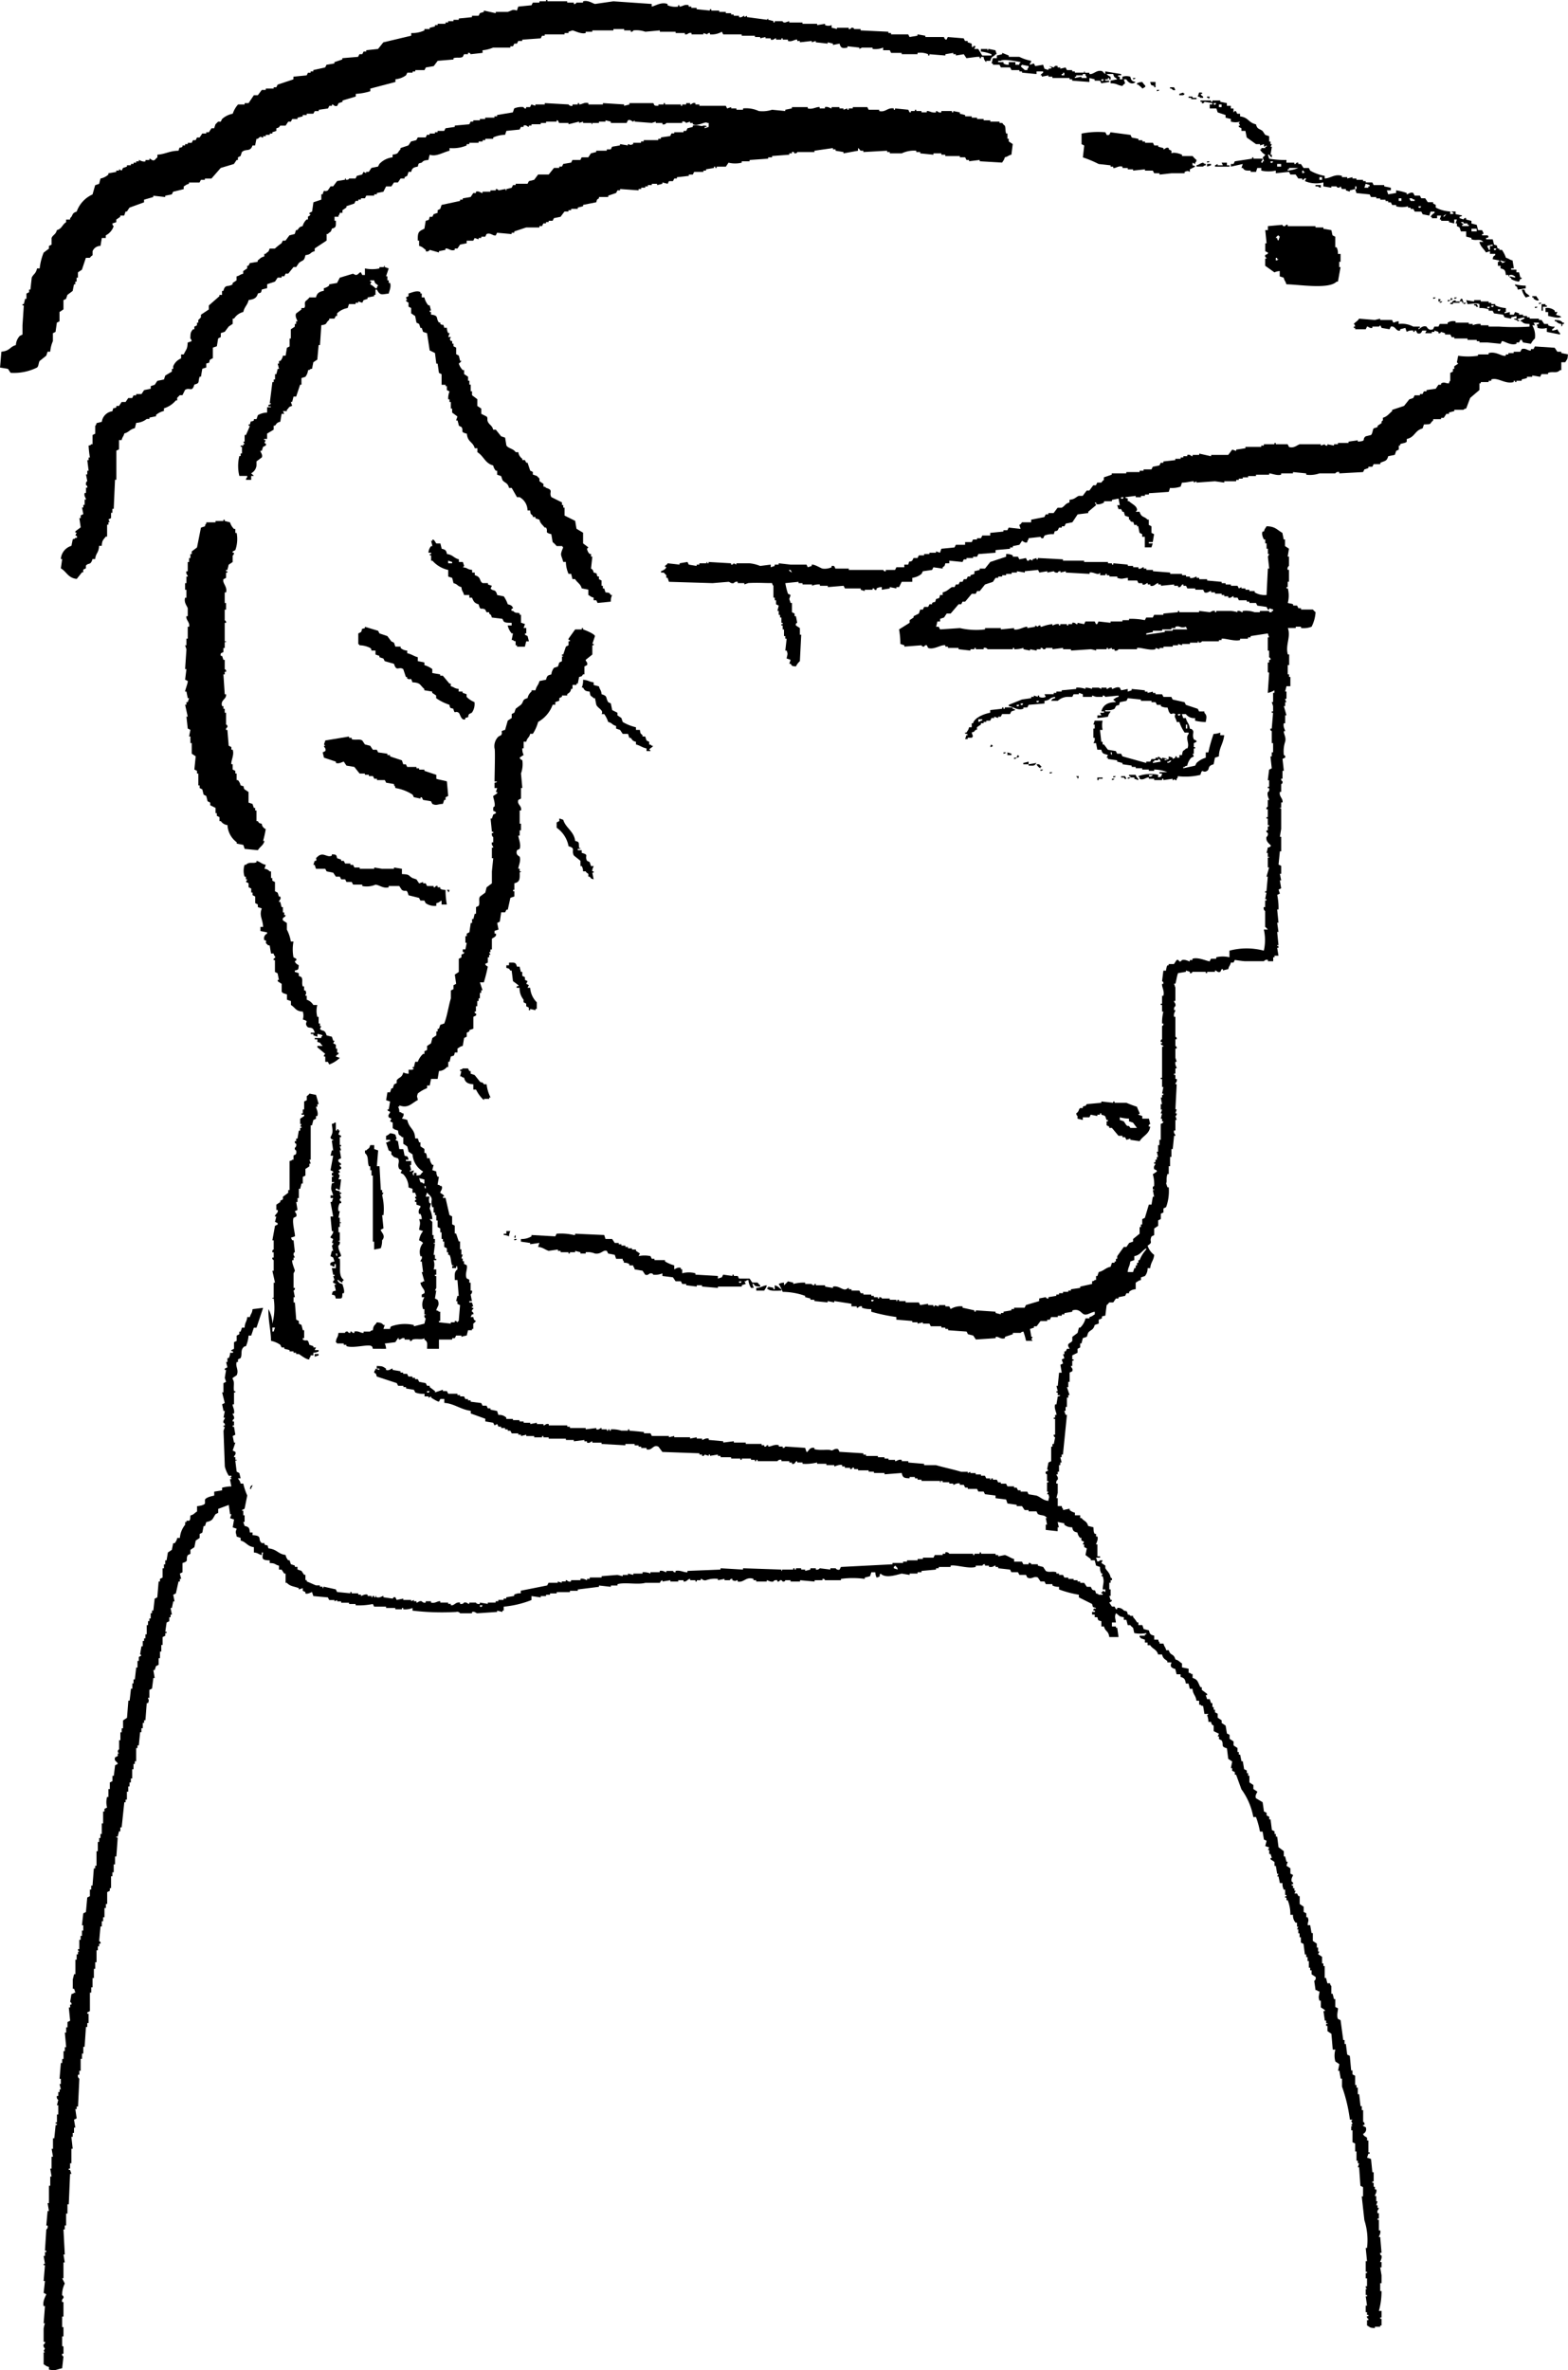 <svg data-name="グループ 796" xmlns="http://www.w3.org/2000/svg" width="99.279" height="150.04"><path data-name="パス 2186" d="M.084 22.266c.575-.062.52-.312.922-.419a.905.905 0 01.251-.586l.167-.083v-.586l.084-1.256h-.084v-.084h.084l.083-.334h.084v-.335l.167-.084v-.167h.084l.083-.754c.093-.221.265-.241.335-.586h.168a3.785 3.785 0 01.251-1l.334-.251v-.172l.169-.083v-.419c.087-.214.258-.2.335-.5.334-.092.327-.344.586-.5v-.168h.25v-.084c.214-.187.076-.312.417-.418a1.886 1.886 0 011.005-1.088l.167-.586.251-.084.084-.335a1.106 1.106 0 00.5-.251v-.084l.5-.083v-.087h.176v-.084l.167.084.084-.167.25-.084v-.084h.251v-.085h.168v-.08h.167v-.084h.168v-.084c.037-.008.236.14.418.084v-.084h.251v-.083c.1-.02.15.163.336.083a.778.778 0 01.168-.167v-.171c.513-.035.766-.245 1.338-.251.095-.327.024-.11.251-.251v-.084h.167v-.083h.168V9.04h.248l.084-.167h.167l.084-.168h.165l.169-.251h.251V8.37h.167l.168-.251h.167l.084-.251.167-.167h.167l.084-.168a1.409 1.409 0 01.676-.334 1.653 1.653 0 01.335-.585h.418v-.085h.247l.336-.5h.251l.251-.335h.252v-.086h.5v-.084h.167l.084-.167 1-.335v-.167l.839-.084.083-.167h.168V4.52h.169v-.084l.753-.167.083-.168.5-.083v-.084l.5-.168v-.083l1-.084.084-.167h.18l.084-.168h.167V3.18l.749-.081.335-.419 1.765-.42v-.168a1.8 1.8 0 00.836-.167v-.084h.334v-.084l.335-.083V1.59h.168v-.084h.5v-.083h.167v-.084h.336v-.084h.335v-.084l.836-.083V.999h.419l.083-.167.251-.079V.669l.753.168V.753h.754c.3-.089.28-.181.585-.084l.084-.251.837-.084.087-.167h.418V.083h.419v-.084h.084v.084h1.255v.084h.419v.084c.143.024.141-.078.167-.084h.419V.083c.312-.085.573.117.753.168l1.166-.168 2.428.168v.167c.255-.053.595-.308 1-.167v.083a1.29 1.29 0 00.67.084V.334h.083v.084c.188.006.326-.171.586-.084v.084h.168v.081h.335v.086l.837.084V.585h.093v.084h.5v.084h.418v.084h.335V.92h.167v.079h.335v.084c.2.052.219-.075.335-.084v.084l.169-.084v.084l1.255.167.084-.084v.084l.335.084v.084h.083v-.079h.5s-.017.095.167.084l.251-.084v.084h.837v.083h.929v.084l.5-.084v.084a.531.531 0 00.419 0v.167a2.473 2.473 0 01.335.084v-.084h.746v.084a.147.147 0 00.167-.084c.185-.022.168.084.168.084h.418v.084l1.758.084v.083h.168v.084h1.088l.084.167.5-.083v-.084l.5.084v.083h1.172c.03.011.025.16.168.168l.083-.168 1.005.084.083.167h.168v.084l.251.084c.034.18-.03.161.084.251-.018-.1.084-.125.167-.084l-.084.168h.252l.251.418h.586v-.083a2.369 2.369 0 00-.67-.168v-.165h.418v.083c.118.015-.033-.065.084-.083l.419.083.083.252h-.071c-.155.21-.236.069-.335.418h-.255v.084a.459.459 0 01-.168-.335h-.167v.084h-.084v-.086h-.167l-.67.084-.167-.251-.5.083v-.083h-.167v-.084l-.5.084v.083l-1.01-.083v.083h-.083v-.083a1.27 1.27 0 00-.67-.084v.084h-1.005v-.084h-.669l-.083-.168h-.42v-.167a1.3 1.3 0 01-.669.084v-.084h-.67l-.167.084v-.084c-.108-.014-.754-.084-.754-.084v.084c-.363.075-.428 0-.5-.251l-.418.084v-.084l-.335-.084v.084l-.754-.084v-.084l-.251.084v-.084l-.753.084v-.084h-.169v-.083c-.156-.036-.321.158-.587.083v-.083h-.334v-.084h-.084v.084h-.335v-.084c-.109-.013-.138.137-.335.084v-.084h-.335v-.084l-.334.084v-.084h-.335V2.26h-.837v-.084h-1.172l-.084-.167a1.279 1.279 0 01-.753.167v-.084c-.149-.025-.168.084-.168.084l-.247-.084v.084h-.753v-.084c-.2-.046-.219.086-.335.084h-.084v-.084h-.586v-.083h-1v-.084l-.921.084a1.716 1.716 0 00-.753-.084c-.024 0-.026.109-.168.084v-.084h-.418v-.084h-.682v.084h-1.335v.084h-.419v.083c-.291.08-.657-.133-.837-.167l-.251.084v.083h-.251v.084h-1.256v.084h-.167l-.084.167-1.172.084v.083h-.251l-.084.168h-.166l-.084.167h-.167v.084h-1.09a2.144 2.144 0 01-.669.167v.168l-.754.084c-.014 0-.028-.117-.167-.084v.084h-.25l-.084.167c-.181.1-.346.008-.586.084v.083l-1 .084-.251.335-.5.084-.083.167h-.585v.084h-.168v.079h-.335l-.083.167a1.336 1.336 0 01-.671.251v.172l-1.59.419v.167a3.831 3.831 0 01-.92.168v.167l-.838.251v.084l-.251.084-.084.167c-.185.08-.233-.1-.335-.083v.086h-.167l-.084.168-.585.083v.084h-.251l-.095.165h-.418v.084h-.253v.084l-.329.083v.083h-.335l-.084.168h-.167l-.168.251h-.335c-.074.036.009.11-.251.167v.168l-.251.083v.084h-.166v.084h-.253v.084h-.168v.083c-.107.041-.1-.169-.335.084h-.087l-.084.418h-.167c-.135.437-.416.179-.671.419l-.084.251-.167.084v.167h-.084l-.167.251-.837.252-.585.669h-.419v.084h-.251l-.085.167h-.669v.084c-.2.052-.184.088-.335.167v.168l-.67.167-.083.168-.418.083v.084l-.754-.084v.084l-.587.168v.167l-.92.335-.168.251h-.083l-.084.251h-.25v.084l-.251.167v.168l-.252.083c.05.167-.011.072.084.168a.988.988 0 01-.5.586v.167h-.249l-.085.5a.537.537 0 00-.5.335v.251c-.015.027-.121.073-.168.168h-.257l-.251.753-.251.167v.335h-.084v.251h-.083v.172h-.083l-.084.418-.335.252-.083.251-.164.079v.586l-.251.168v.586l-.167.083-.084.586-.167.084v.5a2.011 2.011 0 00-.169.67h-.167l-.084.251-.418.335c-.074.109-.059.337-.168.419a3.3 3.3 0 01-1.673.334l-.168-.251-.5-.083.084-1" fill-rule="evenodd"/><path data-name="パス 2187" d="M71.32 5.022h-.167l.084.251c-.008.015-.126.082-.168.168-.363-.05-.307-.16-.753-.168v-.167l.418-.084c-.142-.179-.173-.046-.251-.335h-.418a.635.635 0 00.251.168c-.013.046.055.249-.084.167v-.084h-.083v.084h-.168v.084h.251v.083l-.5.084-.084-.167h-.339v-.084l-.334-.084v.251l-1.089-.083v-.084h-.167v-.084h-1.086v-.083h-.251v-.084l-.419.084v-.084h-.084c.069-.107.072-.092.168-.168V4.52h-.419v.167l-.919-.088V4.52h-.167v-.084h-.5l-.084-.167h-.586l-.088-.17h-.418v-.082h-.084l.084-.334h.251v-.168l.335-.083v-.084l.418.167v.084h.67a2.811 2.811 0 00.753.251c-.05.167.012.072-.083.167v.082l.251-.084.084.168.5-.084.084.251.251.084v-.082s.325-.011.167-.083c-.02-.117-.079.034-.084-.084l.251.084c.049-.031.057-.146.252-.084v.084h.167v.083l.335-.083.084.167h.334v.084h.168v.079h.586V4.52c.116-.021-.031.054.083.083h.252v.084c.27.048.482-.318.837-.167a.878.878 0 00.167.167V4.52l1.005.167v.084c-.007.008-.292-.039-.168.084h.084v.167h.167v-.167a.87.87 0 01.5 0c.06.241.089.277.334.334-.228.215-.489.019-.586-.167M63.368 3.85h-.167v.084h.335v.083a.564.564 0 00.334.084v-.167h.419v.165h.251v-.082c.094-.071.013.012.084-.083-.264-.055-1.106-.218-1.256-.084m1.758.335l-.417-.086c-.071.095.012.013-.083.084.08.126.163.142.251.251h.167c.051-.167-.011-.072.084-.167zm2.26.418h-.084v.084h-.083v.084h.167zm1.339.168v-.084h-.167v.084h-.418v.084h-.084v.083l.418-.083v.083h.335c-.05-.167.012-.072-.084-.167m1.005.251v.084c.155.053.119-.049.167-.084z" fill-rule="evenodd"/><path data-name="パス 2188" d="M71.739 5.022v-.084h.167c-.1.094 0 .036-.167.084" fill-rule="evenodd"/><path data-name="パス 2189" d="M73.078 5.44c-.228-.064-.191-.02-.251-.251h.335v.335h-.084z" fill-rule="evenodd"/><path data-name="パス 2190" d="M72.326 5.608c-.08-.126-.163-.142-.251-.251h-.084v-.084a.818.818 0 01.335-.084c.157.274.345.241 0 .419" fill-rule="evenodd"/><path data-name="パス 2191" d="M74.167 5.608h-.084v-.084h.251l.084.168c-.155.061-.2-.043-.251-.084" fill-rule="evenodd"/><path data-name="パス 2192" d="M73.246 5.775v-.084h.167c-.1.094 0 .036-.167.084" fill-rule="evenodd"/><path data-name="パス 2193" d="M75.838 6.11l.084-.251c.006 0 .3-.027.167.084h-.081c.065.114.063.1.168.167v.084h-.168c-.1-.094 0-.036-.167-.084" fill-rule="evenodd"/><path data-name="パス 2194" d="M75.004 5.942c-.069.125-.157.077-.335.085v-.085l.251-.084c.01.119 0 0 .084.084" fill-rule="evenodd"/><path data-name="パス 2195" d="M76.51 6.277v-.084h-.084V6.11h.168c-.051.167.011.072-.084.167" fill-rule="evenodd"/><path data-name="パス 2196" d="M75.422 6.194h-.167V6.11h.251v.084h.251v.084h-.335z" fill-rule="evenodd"/><path data-name="パス 2197" d="M96.178 17.83a1.245 1.245 0 01-.5-.168v-.084h-.084v-.084l.335.084v-.084c-.11-.039-.145-.121-.335-.084-.116.023.033.105-.084.084v-.084h-.167c-.03-.3-.066-.356-.335-.418v-.167h-.168v-.252h.084v-.084a30.818 30.818 0 00-.418-.082c.054-.2.023-.157.167-.252v-.084h-.335v-.172l-.251.084c-.139-.237-.345-.358-.418-.67h.251c-.232-.237-.425-.047-.754-.166v-.084l-.335-.084v-.33h-.334l-.084-.252-.168-.084v-.168h-.083l.083-.25h-.167v.25c-.112-.026-.223-.054-.335-.082v-.084h-.5v-.08h-.084l.084-.251h-.251v.168h-.335v-.084h-.079a.511.511 0 01.251-.251v-.085h-.251l-.083.252-.419-.084-.084-.168h-.418a12.776 12.776 0 00-.084-.166h-.172v-.084h-.168v-.084a1.494 1.494 0 01-.753 0v-.084h-.251l-.084-.168h-.167v-.084h-.168v-.082h-.335v-.084h-.251v-.084h-.335l-.083-.168-.837-.084-.084-.25h.084v-.175h-.084v.168l-.335.084v.082c-.084-.026-.167-.054-.251-.082v-.084h-.251l-.087-.168-.084.084c-.173 0-.167-.084-.167-.084h-.335v.084l-.5-.084v-.252a1.817 1.817 0 01-1.172-.082l.084-.168a.122.122 0 00-.168.084h-.082v-.082h-.252a36.547 36.547 0 00-.167-.252H81.7l-.084-.166-.837.084v-.166a2.067 2.067 0 01-.92 0v-.167h-.252a36.66 36.66 0 01-.083.251h-.335v-.084c-.3 0-.383.014-.5-.167h-.086l.084-.251-.754.167v-.167h.168l.083-.169 1.094-.167v-.084h.083v.084h.586c-.05.166.012.072-.083.166v.088h.083v-.084h.084l-.084-.25a.612.612 0 00.168-.168.829.829 0 01-.337-.338h.084v-.084h.251v-.084h.083v-.084l-.167.084v-.168l-.251.084v-.084h-.254l-.586-.418-.084-.418h-.251v-.168l-.167-.084v-.084h.083l-.083-.166.083-.086a1.052 1.052 0 01-.586 0v-.167a23.256 23.256 0 01-.335-.082v-.168l-.5-.168-.083-.25h-.421v-.252h.167v-.084l-.5-.084a.119.119 0 01-.167.084v-.084h-.086v-.082h.67v.082h.083v-.082h.5v.082l.418.084v.171h.251v.168h.168v.25l.083-.084c.135-.017.1.14.168.168h.167v.168c.551.067.515.395 1.005.5.088.323.187.254.418.42l.168.25.251.084v.336h.084v.166h.086l-.083.168h.083l-.083.5h.083v.168a.337.337 0 01-.167-.168h-.083l.084.252a5.56 5.56 0 001.088.082v.172h.5v.085h.084a.126.126 0 01.167-.085v.085h.168l.167.251h.335l.084.167a2.909 2.909 0 00.921.334v.163c.4-.02.617-.3 1.088-.168v.084h.335v.084l.334-.084v.084h.252v.084h.418v.084h.168v.082h.418l.084.168h.67v.082l.418.084v.168h-.251l.084.25.5-.084v-.166a3.3 3.3 0 01.67.166v.082c.087.015.227-.164.418-.084l.084.168h.335l.083.168h.252l.167.25h.335v.084l.167.084v.168a2.124 2.124 0 00.921.25v.168s.325-.012.167-.083c-.02-.117-.079.034-.083-.085h.251v.168l.418.084c-.095.093 0 .035-.167.084v.084l.251.083a.128.128 0 01.167-.083v.092l.335.084v.166l.335.084.084.336h.251l.084.166v.084h-.081v.08h.34c.109.045-.028.043.083.084-.094.093 0 .036-.167.084v.084h.419l.083.334c.343.093.087.058.251.252h.084v.084h.168a2.062 2.062 0 01.251.5c.228.058.189.113.418.166l.084.5h-.174v.084h.334v.168h.166l.083.334h.084v.084h-.084l-.083.168M76.845 6.528v.084c.155.054.119-.049.168-.084zm.5.084h-.167v.168h.167zm3.1 3.6v.087c.155.054.119-.049.167-.084zm.669.169h-.251v.167h.251zm.5.251v.083h-.081v.084a2.218 2.218 0 00.669-.167zm.921.251v-.084h-.081v.168c.167-.052.072.01.167-.084zm1.172.334h-.167v.168h.167zm3.014.5l-.251-.084-.084.252h.251v-.086h.084zm2.009.838h-.167v.166h.167zm.837.084c-.167-.051-.072.011-.168-.084h-.167l.084.166h.251zm.251.418v.084c.155.052.119-.049.167-.084zm1.59.67s.026.013.168-.168c-.022.02-.229.087-.168.168m1.591.5h-.084v-.084h-.251v-.082h-.167c.069.1.114.047.167.166h-.086v.084h.419zm.5.252h-.331v.166h.335zm1.005 1l-.335.084c.05.168-.012.073.083.168v.084h.084v-.246h.168zm.083.252v.084c.156.052.119-.049.168-.084zm.67.836l-.251-.084v.084h.084v.085c.2-.054.156-.024.251-.169z" fill-rule="evenodd"/><path data-name="パス 2198" d="M60.773 7.114v.085l.335.083v.084h.418v.083h.335v.084h.419v.083h.418v.083h.586v.084h.168c.037.022.071.117.167.167.064.165.024.32.084.5h.084v.335h.083v.168l.251.167-.083.67c-.228.058-.19.113-.419.167-.051.2-.088.184-.167.335l-1.423-.084v-.083l-.67.083v-.083h-.166l-.084-.168h-.336v-.081h-.921v-.083h-.251v-.084h-.5v.084l-.837-.084v-.084h-.251v-.083a1.8 1.8 0 00-.921.167h-.754v-.084h-.167v-.083l-1.507.083v-.083h-.171c-.037-.023-.072-.118-.168-.168v.168l-.92.167v-.084l-.5-.083v-.084h-.167v-.084l-1.172.168v.083h-1.089s.008.089-.168.084c-.052-.031-.006-.128-.167-.084v.084h-.167v.084l-1.089.083v.084h-.251v.084l-1.172.084v.083h-.5v.088a1.823 1.823 0 01-.837 0l-.167.251h-.586v.084h-.084v-.084h-.086v.084l-.5.083v.082h-.167v.084h-.586l-.084.167h-.253v.084l-.754.084v.081h-.166l-.084.168h-.251l-.084.167-.334-.083v.083l-.335.084v-.084h-.335v.084h-.251v.081h-.168v.083H40.6v.084h-.167v.084l-1.172-.084v.084h-.168l-.084.167-.5.168v.083h-.586v.084c-.141.1-.117.051-.168.251l-.837.168v.083l-.335.084v.084h-.42v.083h-.17v.084h-.251l-.251.335-.418.084-.084.167h-.251v.084h-.168v.084h-.167l-.084.167h-.167v.089h-.837l-.754.251v.083h-.168v.084l-.921-.084-.079.166c-.171.053-.333-.193-.586-.084l-.083.168h-.251v.083h-.17v.084l-.251-.084-.084.168h-.418v.165l-.419.084-.167.251h-.171v.084c-.26.1-.406-.129-.586-.084v.084l-.414.081v.084l-.586-.167a.189.189 0 01-.251.083v-.083c-.167-.112-.19-.187-.419-.251v-.335h-.084c-.012-.556.051-.572.418-.754l.084-.5c.228-.064.19-.02.251-.251h.167l.084-.167.251-.084v-.168l.168-.083.083-.251 1.172-.252v-.081h.168v-.084l.5-.084.167-.251h.168v-.083c.2-.072.327.1.418.083v-.083h.5v-.084h.341v-.084a.153.153 0 01.168.084l.418-.084c.115.029-.03.114.084.084v-.084l.335-.084.084-.167h.167v-.084h.753l.084-.167.335-.084.251-.335h.67l.335-.418h.334v-.084h.168l.083-.167.5-.084.083-.167h.5l.083-.168h.419l.167-.251.335-.084v-.083h.67v-.084h.251l.084-.168.5-.083v-.084l.5.084v-.084c.167.028.113.094.335 0v-.084h.5v-.083h.168v-.084h.92v-.084h.168v-.089l.586-.083.084-.168h.178V8.37h.586v-.084h.167l.084-.167.335-.084v-.084c.277-.1.533.093.67 0 0 0 .321 0 .167.084h-.084v.084l.251-.084v-.251h-.083c-.135-.131-.525.222-.921.083v-.083h-.172v-.085l-.251.084a.216.216 0 00-.249-.084v.084h-1a.211.211 0 01-.251.083v-.082h-.419v-.085l-.251.084-1.091-.084v-.083l-.088.083c-.1-.007-.151-.155-.335-.084l-.084.168h-1v-.084l-.335-.084v.084h-.418v.084h-.419v.083c-.118.005.033-.064-.084-.083h-.5v-.084l-.251.084v-.084l-.67.167v-.082h-.586c-.06-.025-.036-.192-.167-.168v.083h-.67v.084h-.335v.083h-.586v.084h-.167v.084c-.105-.013-.151-.151-.335-.084v.084h-.167l-.084.167-.837.084-.084.251a1.856 1.856 0 00-.753.167v.084h-.5v.084h-.168v.084h-.255v.084h-.586v.084h-.167v.084a2.269 2.269 0 01-1.088.167v.168c-.419.1-.852.4-1.256.251l-.084.335c-.237.022-.305.034-.418.167-.228.064-.191.02-.251.251-.261.052-.353.077-.419.335h-.167l-.084.251-.168.084v.083h-.251l-.167.252h-.251l-.168.251h-.334l-.168.335-.418.083v.079h-.165v.084h-.5l-.084.167h-.256v.084h-.167v.083h-.168l-.083.168-.5.167v.084l-.251.167v.168h-.167c-.051.167.011.072-.084.167v.084h-.251v.251h.084c0 .347.033.429-.252.5-.08.285-.1.159-.251.335h-.083v.419l-.754.5v.172c-.34.094-.182.2-.586.252-.09.426-.178.285-.418.5l-.168.251h-.167l-.335.418h-.167l-.084.168h-.167v.084h-.252l-.167.251-.5.167v.251l-.335.084c-.064.228-.02.191-.251.251-.076.305-.27.37-.586.419-.079.336-.264.414-.335.753a.976.976 0 00-.586.419h-.089v.334l-.251.168-.251.335-.251.083v.251l-.167.084-.084.5-.251.084v.67l-.168.083c-.146.215.088.164-.251.252v.251l-.251.083-.084.5h-.083c-.121.349.033.406-.335.5-.151.516-.283.152-.586.335l-.168.335h-.167l-.167.167v.167h-.084a1.6 1.6 0 01-.754.5v.167a1.16 1.16 0 00-.5.251v.084l-.418.084v.083h-.169a1.129 1.129 0 01-.669.251l-.084.335c-.33.077-.365.257-.67.335-.058.228-.113.189-.167.419h-.168v.586l-.167.083v1.842h-.085L7.2 32.211h-.084v.251h-.084v.335l-.167.083.084.168h-.084v.167h-.084v.753h-.088c-.145.213-.233.216-.251.586h-.167c-.032.478-.2.43-.251.837h-.168c-.12.428-.251.206-.418.419v.167l-.168.084v.168h-.077l-.335.418c-.556-.061-.628-.446-1.005-.67l.084-.586h-.084a.933.933 0 01.67-.837l.084-.418c.167-.051.072.011.167-.084h.084c.07-.139-.074-.144-.084-.167l.084-.168h-.084v-.083l.335-.252-.084-.585h.084v-.168l.167-.084a61.72 61.72 0 01-.083-.418h.083v-.168h.084v-.334h.084c0-.107-.144-.212-.084-.419h.084v-.335h.083a.144.144 0 00-.083-.167c-.029-.2.083-.251.083-.251l-.083-.419h.083v-.235h.084l-.084-.67h.084v-.167h.082a6.43 6.43 0 01-.084-.753c.167-.051.072.011.168-.084h.083v-.586l.168-.084v-.5s.062-.023.083-.168l.335-.083a.778.778 0 01.67-.67c.093-.332.027-.108.251-.251v-.084h.167l.168-.251h.251l.167-.251h.251l.084-.167h.168v-.084h.335l.167-.251.418-.084v-.167l.252-.084.167-.251.418-.084.084-.251.419-.251v-.168h.083v-.167a.914.914 0 01.5-.5v-.251h.167c.176-.375.223-.3.251-.754l.251-.083c-.05-.168.012-.072-.083-.168.01-.362.01-.384.167-.586h.084v-.167l.167-.084v-.167h.084v-.168l.167-.167v-.168l.5-.334v-.252l.669-.586v-.083h.168v-.251h.083c.121-.459.279-.218.586-.419v-.084l.251-.167v-.251c.228-.058.19-.114.419-.168v-.171l.251-.167v-.168h.084l.084-.167.5-.084v-.084c.156-.114.193-.2.418-.251v-.167h.084c.15-.175.169-.053.251-.335h.335a3.916 3.916 0 01.419-.335l.083-.167h.168l.251-.335.335-.084.083-.251h.084c.131-.147.1-.19.335-.251a.907.907 0 01.251-.419h.084v-.167c.04-.061.118-.039.167-.167h-.071v-.084l.168-.084.084-.586.5-.167v-.34h.084c.119-.4.076-.092.334-.251l.168-.251h.162l.251-.335.5-.084v-.079c.115-.025-.014.018.083.084.187 0 .168-.084.168-.084h.418l.084-.167.335-.084.083-.167.168.084v-.084h.167l.168-.251.418-.084.084-.167a1.363 1.363 0 01.837-.419v-.167c.427-.068.27-.114.5-.335v-.084l.5-.167.167-.251.335-.084.094-.173h.5l.083-.167h.168v-.079h.335V8.37h.167v-.084h.419l.083-.167.586-.084v-.084l.921-.084.084-.167h.167v-.084h.419v-.083h.335v-.084h.586v-.084h.167v-.084l1-.167.083-.251a1.2 1.2 0 01.586-.084c.021 0 .026.115.168.084v-.084h.251l.083-.167.252.083v-.083h.597v-.084l1.506.084a.215.215 0 00.251.083v-.083h.335v-.084h.084v.084c.195.005.316-.158.586-.084v.084h.921v-.084l1.339.084v.087l.335-.083v-.088h1.503c.088.036-.012.18.251.167h.083v-.083h.335v-.084h.084v.084h1.005v.087h.082v-.087h.251v-.084h.249v.084c.11.011.139-.139.335-.084v.084h.251v.087h1.675l.083.168.256-.088v.084h.334v.084h.419v-.084a1.948 1.948 0 011 .167 1.949 1.949 0 00.837-.083l.838.083v-.083l.418-.084v-.084h1.005v.084c.3.084.558-.116.753-.084v.084h.335v-.084c.207-.052.346.091.418.084v-.084h.5v.084h.251v.084l.251-.084v.084h.084v-.084h.257v-.084h.92l.084.168h.67v.083c.4.1.516-.231.921-.167v.084h.083v-.084l.837.084.084.167h.084V7.03h.251v-.083h.084v.083h.334v.084h.335V7.03c.171-.026.307.137.586.084V7.03c.109-.013.139.134.335.084V7.03h.67v.084h.083V7.03l.419.084" fill-rule="evenodd"/><path data-name="パス 2199" d="M75.673 10.299v.084l-.167-.084v.167c.167.051.072-.011.167.084l-.335.168v.167c-.107-.076-.167-.074-.335 0v.084h-.837l-.753.083v-.083h-.335l-.084-.168h-.5v-.083l-.753.083v-.083h-.335v-.084h-.335v-.084c-.26-.076-.44.123-.586.084v-.084h-.167v-.084l-.754-.083a7.113 7.113 0 00-1-.419l.084-.753-.168-.084v-.67a5.258 5.258 0 011.507-.083l.084.167c.231.061.193-.146.251-.167l1.255.167.084.168.419.083v.084h.251v.084h.167v.079h.5l.084.168h.251v.083l.335.084v.084c.091-.01.167-.165.335-.084v.084l.167.084v.167c.12-.087.462-.007.67.084v.083h.67a1.357 1.357 0 00.251.252c-.051.167.011.072-.084.167" fill-rule="evenodd"/><path data-name="パス 2200" d="M76.427 10.212h.167c-.1.094 0 .036-.167.084z" fill-rule="evenodd"/><path data-name="パス 2201" d="M77.682 10.299v.167h.167v.084h-.92v-.084l.167-.083v.083h.335l-.084-.167z" fill-rule="evenodd"/><path data-name="パス 2202" d="M76.343 10.379v.084c-.167.05-.072-.012-.167.083h-.419v-.083c.228-.058.189-.114.419-.168.1.094 0 .036.167.084" fill-rule="evenodd"/><path data-name="パス 2203" d="M76.426 10.379h.251v.084l-.251.083z" fill-rule="evenodd"/><path data-name="パス 2204" d="M83.291 11.799v-.084h.335v.168c-.167-.051-.072.011-.168-.084z" fill-rule="evenodd"/><path data-name="パス 2205" d="M80.111 16.155c.016-.053.2-.041.167-.167l-.167-.084v-.5h.083l-.083-.837h.167v-.251l.921-.084s-.008.107.167.084a.143.143 0 01.168-.084v.084h1.758v.083h.5v.084l.5.084c.033.077.052.272.084.335l.167.083v.67h.084a.781.781 0 01.084.419h.167v.5h-.084v.335h.084l-.167.92h-.084c-.489.5-2.355.182-3.181.168-.058-.228-.113-.189-.167-.419l-.252-.083v-.335a.889.889 0 00-.334.083l-.586-.418v-.419c.027-.115.1.034.083-.083a.129.129 0 01-.083-.168m.669.335c.167-.05.072.012.168-.084h-.08v-.083h-.084zm.084-1.423c.05.167-.012.072.084.167l.083-.251-.083-.083a.33.33 0 00-.168.167z" fill-rule="evenodd"/><path data-name="パス 2206" d="M24.527 17.745h.087v.167h.083c.088.254-.053.5-.083.67-.451.053-.543.144-.754-.251h-.086v.335h-.084v.084l-.419.083v.084l-.251.082a8.648 8.648 0 00-.083.167l-.252-.084v.084h-.171v.084h-.418l-.082.249a1.277 1.277 0 00-.67.335v.167h-.084l-.083.168h-.333v.083c-.269.207-.071.275-.5.335l-.084 1.256h-.086l-.084.921-.251.167-.083.418h-.084c-.1.094 0 .036-.167.084a.83.83 0 01-.168.419l-.251.083v.419h-.084l-.251.753h-.167l-.084.335h-.086l.084.251c-.278.086-.162.1-.335.251v.084h-.249l.084.168h-.168l-.083.5c-.233.064-.211.1-.335.251h-.084v.252l-.418.251v.335h-.168c-.094.072.084.084.084.084l-.084.167c.02.037.146.019.084.168l-.168.083a18.44 18.44 0 01-.083.251h-.084c-.025.061.168.246.084.419l-.335.251v.251a.628.628 0 01-.335.5c.065.085.1.083.167.168h-.167v.251h-.335c.051-.167-.011-.072.084-.167v-.084h-.5a2.641 2.641 0 010-1.256h.083v-.167h.084v-.419h-.084v-.076h.168v-.084h.084l-.084-.168h.084v-.418h.083c.029-.061.254-.576.251-.586h-.083v-.084h.083c.092-.334.03-.106.251-.251v-.084h.168l.084-.251a1.217 1.217 0 01.586-.167v-.335h.251c-.1-.159-.07.051-.168-.084-.061-.085.151-.068.168-.167h-.084l.167-1.339h.084v-.168h.084v-.335h.084l.083-.335h.084l-.084-.334h.084v-.168h.084a.688.688 0 00.167-.335h.167l.084-.5.168-.084v-.5h.079v-.586l.251-.167v-.168h.084v-.167h.084c-.01-.091-.177-.31-.084-.5l.335-.251v-.094h.167c.127-.11 0-.254.084-.419.015-.028.191-.141.251-.251h.419c.069-.28.212-.367.5-.418v-.168a.745.745 0 00.335-.167v-.077l.5-.084.174-.337.837-.252.167.084c.19-.009.214-.192.335-.167l.084.167h.167v-.418a2.209 2.209 0 00.921 0v-.084h.251c.116-.024-.035-.079.084-.084v.084l.251.084-.168.5h.084zm-.837 0h-.251v.084h.084l-.084.17a1.164 1.164 0 01.335.251h.083c.051-.167-.011-.072.084-.167-.142-.179-.173-.046-.251-.335" fill-rule="evenodd"/><path data-name="パス 2207" d="M95.931 18.08v-.081a2.85 2.85 0 00.67.084v.167l-.5.084c-.054-.2-.023-.157-.167-.251" fill-rule="evenodd"/><path data-name="パス 2208" d="M96.349 18.331h.172c.084.312.175.227.335.419l-.251.083a1.376 1.376 0 01-.251-.5" fill-rule="evenodd"/><path data-name="パス 2209" d="M37.586 36.245c.33.091.11.027.251.251h.084v.168l.167.083v.335h.084v.168h.084l.083.251c.25.028.23.007.335.167h.084a.856.856 0 00-.084.419l-.837.083-.084-.171h-.167v-.168c-.2-.051-.184-.088-.335-.167v-.335l-.418-.083c-.082-.3-.281-.351-.419-.586h-.167l-.084-.335h-.167a1.976 1.976 0 01-.168-.754h-.167c-.126-.49-.231-.378 0-.92-.11-.044.026-.039-.084-.084h-.335a1.508 1.508 0 00-.251-.251l-.084-.5c-.471-.122-.17-.151-.334-.418h-.084c-.134-.176-.276-.25-.335-.5l-.251-.084v-.085h-.168v-.083c-.137-.129-.14-.069-.167-.335h-.167a.97.97 0 00-.5-.837h-.167l-.335-.586h-.167c-.1-.361-.258-.286-.419-.5l-.084-.251-.251-.083v-.255h-.083a.69.69 0 01-.168-.334c-.518-.133-.6-.6-1-.837v-.252h-.168c-.122-.431-.447-.371-.5-.92-.461-.122-.175-.139-.335-.419l-.167-.084-.084-.334h-.095l.084-.252-.335-.251v-.251h-.083v-.418h-.084v-.168h-.082a1.182 1.182 0 01.084-.5l-.168-.084v-.251h-.083v-.084h-.251v-.671l-.168-.084-.084-.586h-.083l-.084-.67-.335-.167-.167-1.088-.251-.084-.084-.251h-.084l-.083-.251-.168-.084-.084-.418-.251-.168v-.339l-.167-.083v-.252c-.022-.043-.138-.031-.168-.167h.084l-.084-.167.168-.084v-.167c.193-.045.532-.22.753-.084v.084h.084v.251h.167a1.143 1.143 0 00.251.5h.084l.084.335h-.084v.083h.084v.168c.523.058.284.215.5.5h.088v.084c.19.164.163-.093.251.251h.167a.612.612 0 00.084.335h.084l-.084.251h.168c-.06.149-.1.1 0 .251h.083v.167h.084v.168l.167.084v.418l.168.084.083.335h.084c-.069.107-.071.092-.167.167a.994.994 0 00.251.419h.084v.251l.251.167v.251h.083v.251h.084v.419h.084v.251l.335.251v.428l.251.167v.333l.335.167c.1.1.01.186.083.335.1.21.264.219.335.5h.168l.334.419.252.084.083.5c.131.191.44.192.586.419h.168a.608.608 0 00.251.418v.084h.167l.084.167h.084q.083.252.167.5l.167.084v.168l.251.083.168.168v.167l.251.168v.169c.167.05.072-.012.168.084.511.152.155.271.334.586l.67.334v.168h.084v.167h.083v.5l.67.334.084.5.418.251v.676l.335.252-.084.083a.545.545 0 00.168.335h.084v.167h.083l-.083.754c.012.03.114.013.167.251" fill-rule="evenodd"/><path data-name="パス 2210" d="M97.103 18.917v-.084h-.084v-.083h.251l.168.249c-.136.085-.273-.063-.335-.084" fill-rule="evenodd"/><path data-name="パス 2211" d="M92.08 18.834h.168c-.1.094 0 .036-.167.084z" fill-rule="evenodd"/><path data-name="パス 2212" d="M91.913 18.834v.084h.084c-.095.093 0 .035-.168.083.051-.167-.011-.072.084-.167" fill-rule="evenodd"/><path data-name="パス 2213" d="M90.741 18.917v-.084h.167c-.095.094 0 .036-.167.084" fill-rule="evenodd"/><path data-name="パス 2214" d="M92.582 18.917l.084.251h-.084v-.084h-.167l.083-.167z" fill-rule="evenodd"/><path data-name="パス 2215" d="M91.076 19.085v-.167c.167.05.072-.012.167.083h-.083v.084z" fill-rule="evenodd"/><path data-name="パス 2216" d="M97.437 20.257h.168l.167.251h.251v.083a.742.742 0 00.418.084.33.33 0 01-.167.168v.083a.889.889 0 00.335-.083.659.659 0 00.167.251v.083l-.837-.167v-.251a1.043 1.043 0 01-.586 0c-.007-.258-.166-.168.084-.251v-.084h-.335l.085.167h-.171a1.29 1.29 0 01.168.838 1.083 1.083 0 00-.252.334l-.5-.083-.084-.168h-.082l-.085.168h-.165v.083c-.381.137-.8-.2-.921-.167l-.084.167-.837-.083h-.5v-.081h-.17v-.084h-.588v-.086h-.836v-.084h-.164l-.085-.168h-.337v-.083l-.25-.084c-.014 0-.031.127-.168.084v-.084l-.252-.084v.084h-.167v.084h-.418l.083-.168h-.25c-.069.03-.061.261-.335.168l-.085-.168h-.083v.084h-.083v-.084a.584.584 0 00-.419.084 24.715 24.715 0 00-.085-.251l-.333.084v.083c-.252.083-.306-.323-.587-.251l-.083.168-.5-.084-.084-.168-.084.084h-.421v.084c-.164.045-.275-.112-.334-.084l-.084.168h-.67v-.084h-.086v-.084h.086c-.028-.176-.006-.076-.086-.167.111-.136.239-.173.335-.335l1 .084.335-.084v.084h.752l.085.167c.118-.015.139-.077.335-.084v.168a1.509 1.509 0 01.921.167h.418v.084h-.081v.084c.044.019.235-.267.5-.168.035.013.115.286.419.168l.083-.168h.258l.083-.167h.5v-.084a.7.7 0 01.5-.084v.084h.836v.084h.253v.083a1.03 1.03 0 01.5-.083v.083h.5v.084h.671a14.663 14.663 0 001.924 0v-.167c-.276-.009-.377-.02-.5-.168h-.077c-.053-.047.233-.158.25-.167v-.084s-.562.093-.418.168h.083v.083c-.166-.05-.072.012-.166-.083-.167-.051-.072.011-.169-.084h.17v-.167l-.335.083v.084l-.418-.084-.085-.167-.586-.084a8.648 8.648 0 00-.083-.167h-.253v-.084a1.353 1.353 0 00-.586-.084v-.251c-.255-.086-.381-.013-.752 0-.028-.084-.057-.167-.084-.251l.5.084v-.086h.42v.084h.5v.083h.168v.084h.254v.084a1.815 1.815 0 00.669.167v.251h-.083v.084l.333-.084v.168h.251l.084-.168.251.084v.084h.252v.084h.251v.083h.167v.084h.586zm-3.264-.837v.079c.155.053.119-.049.168-.083zm.251-.084v.084c.155.053.119-.049.167-.084zm.418.251v.084c.156.053.12-.049.168-.084z" fill-rule="evenodd"/><path data-name="パス 2217" d="M91.829 19.252v-.084h.084c.1-.141.051-.116.251-.167v.084h.251v.083h-.419v.084z" fill-rule="evenodd"/><path data-name="パス 2218" d="M91.662 19.085v-.086h.167c-.1.094 0 .036-.167.084" fill-rule="evenodd"/><path data-name="パス 2219" d="M91.159 19.168v-.084h.167c-.1.1 0 .037-.167.084" fill-rule="evenodd"/><path data-name="パス 2220" d="M97.437 19.252v-.084h.167c-.1.094 0 .036-.167.084" fill-rule="evenodd"/><path data-name="パス 2221" d="M92.666 19.252v-.084h.167c-.1.094 0 .036-.167.084" fill-rule="evenodd"/><path data-name="パス 2222" d="M97.689 19.671h-.085v-.419h.251v.084h.084v.084h-.25z" fill-rule="evenodd"/><path data-name="パス 2223" d="M93.587 19.42c-.166.033-.106-.044-.167-.084h-.084v-.083h.167l.084.167" fill-rule="evenodd"/><path data-name="パス 2224" d="M97.186 19.42h.167c-.1.094 0 .036-.167.084z" fill-rule="evenodd"/><path data-name="パス 2225" d="M98.023 20.006v-.251h-.167v-.256a.733.733 0 01.586.167v.084h.167l-.084.167c.084.075.209.014.335.168h-.084c-.1.078-.522-.037-.753-.084" fill-rule="evenodd"/><path data-name="パス 2226" d="M98.86 20.675v-.167a.468.468 0 01-.335-.168h-.084v-.084c.276.009.378.021.5.168h.086v.084h-.083c-.051.167.011.072-.084.167" fill-rule="evenodd"/><path data-name="パス 2227" d="M87.392 29.381h-.419l-.083.168h-.251v.083l-.252.084-.083.168-1.507.083v-.083a.223.223 0 00-.251.083h-1.005a1.817 1.817 0 01-.837.084v-.084l-.837-.083v.083h-.753v.084c-.266.076-.615-.09-.754-.084v.084h-.837v.084h-.5v.083h-.336v.081h-.252v.084h-.166v.083h-.754v.084l-.587-.084-1.172.084v-.081l-.167.084v-.084c-.175-.009-.459.087-.752.084l-.085.251a1.666 1.666 0 01-.67.084l-.083.251-1.255.084v.084h-.252v.083h-.251v.084h-.334v-.084l-.67.084c.094.094 0 .036.167.084v.167h.083c.125.159.543.3.5.586l-.084.084h.25c.112.383.292.267.5.5h.084v.335l.167.084v.418l.167.084-.084.5h-.25v.083h.25l-.083.251h-.419v-.67h-.168v-.167l-.167-.084a61.72 61.72 0 00-.083-.418h-.083v-.084h-.168c-.1-.34-.058-.09-.252-.251v-.077h-.084v-.167l-.25-.084-.075-.249h-.083l-.085-.168h-.167l-.084-.251h.167l-.083-.418-.418.083v.084h-.5v.084c-.066.037-.339.174-.5.084v-.088h-.085l.085.167-.5.419v.084l-.67.083c-.111.168-.224.335-.334.5l-.419.084-.083.168h-.168v.085h-.173l-.084.168c-.2.145-.147-.089-.251.251a1.3 1.3 0 00-.585.084l-.084.167c-.137.044-.156-.082-.167-.084l-.754.084c-.05.167.012.072-.083.167v.084c-.146.082-.264-.063-.335-.084l-.168.252-.418.083v.084h-.171v.084l-.92.083v.168l-1.088.083-.084.168h-.251v.084h-.419v.083h-.168l-.084.168-.836-.084v.167h-.25c-.055.2-.029.15-.168.252v.083l-.587-.083-.083.167-.585.084-.084.167a1.178 1.178 0 01-.587.251v.251h-.669l-.167.335h-.17v.084l-.42-.084v.084l-.5.084v-.168a.666.666 0 00-.335.084v.084c-.152.056-.131-.069-.167-.084h-.084v.084h-.5v.083l-.252-.083v-.084h-1l-.084-.168-1 .084v-.084h-.5v-.083a1.043 1.043 0 00-.5.083v-.083h-.601v-.084h-.251v-.084l-.838.084a4.5 4.5 0 00.167.67l.168.083-.084.252.084.251h.084v.586l.167.083v.168h.085c.028.139.056.279.082.418a.121.121 0 00-.082.168c.082.056.167.111.251.167v.419h.084l-.084 1.674a1.068 1.068 0 00-.251.335c-.25-.029-.231-.008-.336-.168h-.084l.084-.251-.251-.084c.035-.253.1-.249 0-.5h-.084l.084-.753h-.084v-.168h-.083v-.418h-.085v-.251h-.082v-.084h.082v-.084h-.082v-.335h-.084v-.167h-.083v-.251h-.084l.084-.335-.168-.084v-.257h-.083v-.167h-.084v-.754s-.061-.02-.085-.167c-.511.007-.859-.035-1.507 0l-.251.088v-.084h-.418v-.084a.24.24 0 00-.251.084c-.2.037-.214-.067-.334-.084l-1.006.084-2.764-.084-.084-.251h-.082v-.167l-.167-.168h-.167v-.083c.149-.07.258-.1.334-.251-.083-.084-.084.034-.083-.084.062-.079.112-.055.167-.168l.754.084v-.084l.5-.083.083.167.5.084v-.084h.168v-.084h.419c.113-.032-.034-.066.083-.083v.083h.084v-.083l1.423.083v.084a.143.143 0 00.168-.084l.167.084v-.084h.838a2.372 2.372 0 01.669.168l.669-.084v.168l.252-.084v-.084h.252v-.084l.752.084h1.009l.084.168.25-.084v-.084c.165-.029.562.219.671.251a1.066 1.066 0 00.586-.083v-.084c.247-.046.179.139.25.167h.838v.084h2.176c.025.006.025.11.167.084v-.084h.587l.084-.167h.5v-.168h.25c.094-.343.036-.1.251-.251l.084-.167h.252l.084-.168h.334v-.084h.335v-.083h.418v-.084l.251.084.085-.251.837-.084.083-.167h.585v-.168h.42l.084-.167h.251v-.084h.25l.084-.167h.5v-.168l.837-.084v-.083h.25l.084-.168.754.084-.084-.251a.335.335 0 00.168-.168h.585v-.165l.838-.167.084-.168h.167v-.085h.334l.251-.335h.252c.209-.1.219-.264.5-.335v-.168c.351-.041.365-.147.587-.251h.25l.253-.335h.167l.25-.334h.169c.026-.056.054-.112.082-.168h.252c.025-.013.08-.122.167-.167v-.168l.5-.167v-.084h.921v-.083h.843v-.085h.251v-.084h.5l.083-.167.42-.084c.026-.056.055-.112.083-.167h.167v-.084l.754-.084v-.084h.342v-.083h.167v-.083h.252v-.08c.192-.057.233.1.334.084v-.084h.42v-.083l.753.167v-.084h1.084l.253-.335.251.084v-.084l.586-.087v-.084h1v-.084h.167v-.083h.67v-.084h.083v.084h.753l.084.167c.289.111.531-.122.67-.167h1.343v.083l.251-.083s.007.106.168.083v-.083l.418.083v-.083h.251v-.084h.67v-.084l.586-.083v.083c.6-.04.233-.134.5-.335l.335-.083c.093-.072.111-.345.167-.419l.251-.084v-.083l.252-.168v-.087c.064-.1-.007-.008.083-.084v-.167c.278-.079.39-.26.586-.419v-.08l.754-.251.334-.418.252-.084.083-.168h.335v-.083h.168l.083-.168h.168v-.083l.586-.084.167-.251h.167v-.084c.233-.114.215-.015.5 0 .031-.164.083-.167.083-.167v-.5l.168-.083v-.168h.084v-.167l.251-.168-.084-.083.084-.419a4.213 4.213 0 001.255 0v-.084h.67v-.083c.476-.133.843.234 1.088.167v-.084h.168v-.083h.334v-.084h.419l.084-.167c.257-.1.408.128.586.083v-.086h.167l.084-.168 1.255.084.168.251h.251v.084l.419.083c-.02.361-.052.284-.168.5h-.251v.5h-.084c-.23.23-.41.061-.753.167v.084h-.419l-.083.168-.5-.084v.084h-.335v.083l-.335.084v.084h-.335v.083h-.084v-.083h-.084v.083c-.556.151-.985-.314-1.423-.167v.084h-.165v.083h-.5v.084h-.084v.419l-.585.5c-.085.223-.168.446-.252.67-.157.03-.167.083-.167.083h-.586v.084l-.335.084v.089h-.168l-.167.252h-.168v.083h-.5v.084c-.278.226-.028.238-.586.251l-.083.251c-.517.138-.474.554-1.005.67v.167c-.063.1-.335.1-.418.168v.083h-.084v.251l-.168.084-.083.251-.419.084c-.091.335-.216.284-.5.419zm-37.337 6.697h-.081c-.075.035.161.164.168.167l-.087-.167m20.927-4.6v.084c.155.053.12-.049.168-.084z" fill-rule="evenodd"/><path data-name="パス 2228" d="M11.72 37.836h.084v-.5h-.084v-.419h.084v-.418h.083c.015-.107-.136-.14-.083-.335h.083v-.586h.084v-.251h.084v-.251h.084v-.168l.334-.251.251-1.256.252-.083c.05-.167-.012-.072.083-.168v-.083h.587v-.084h.5v-.084h.083v.084l.335.084a1 1 0 00.251.418h.084v.251h.084a2.069 2.069 0 01-.084 1.088l-.168.084v.084h.084c-.011.18-.084.167-.084.167v.419l-.251.167-.083.335h-.084v.084h.084v.084h-.084v.334l-.167.084c-.077.266.266.461.167.837h-.084v.67h.084v.418h-.084v.67c0 .023.108.026.084.167h-.084v1.171h.084c.017.118-.057-.031-.084.084v.335h-.083v.251c-.031.067-.23.02-.168.251h.084l.084.251h.083v.586c.006.023.116.024.084.168h-.084v.167h-.083l.083 1.256h.084c.042.334-.376.347-.251.753h.084v.168h.083v.251h.084v.753s.107-.011.084.167a.143.143 0 00-.084.168h.084l.083 1 .168.084v.167h.083c.12.32-.123.716-.083.921h.083v.335l.168.084v.167h.084v.419h.083a.74.74 0 01.168.335c.343.091.1.042.251.251l.251.167v.67l.251.084.084.251h.084v.167h.083v.67h.084c.1.141.051.116.251.167a.392.392 0 00.251.335 5.88 5.88 0 01-.167.753h.089c-.081.3-.28.351-.418.586l-.837-.083-.084-.252-.418-.083v-.084a1.442 1.442 0 01-.586-1.088.572.572 0 01-.419-.251h-.088v-.251l-.167-.084v-.168h-.083v-.334l-.335-.168v-.167l-.167-.084-.084-.335-.167-.083-.084-.335-.167-.084v-.167h-.084v-.751h-.084v-.17l-.167-.084.084-.837-.251-.167v-.67h-.084v-.419h-.084l.084-.418-.168-.084-.083-.753h.083l-.167-.754h.084v-.164h.083l.084-.251h-.084l-.083-.419h-.084c-.012-.062.195-.581.167-.669l-.167-.084.084-.67h-.084l.084-1.255-.084-.251h.084v-.419h.083v-.753h.084c.066-.294-.212-.414-.167-.67h.083v-.5c-.051-.163-.253-.356-.167-.67" fill-rule="evenodd"/><path data-name="パス 2229" d="M2.931 145.233l-.168-.083.084-.754h-.084l.084-1h-.084v-.084h.084l-.084-.5h.084v-.251h.084v-.084h-.084l.084-1.339a.223.223 0 00.083-.251h-.083l.083-.921h.084l-.084-.5h.084v-1.097h.084v-.586h.083a74.444 74.444 0 00-.083-.5h.083v-.753h.089l-.084-.5h.084v-.669h.084l.084-.837h.083v-.084h-.083v-.084h.083v-.5h.084v-.586h-.084l.084-.335a.228.228 0 01-.084-.251h.084v-.251h.084v-.167h.081l-.083-.335h.083v-.335h-.083l.083-1h.084v-.251h.084v-.5h.083v-.251h.084l-.084-.921h.084v-.335h.084v-.335l.167-.083-.083-.837h.083v-.184h.084a.136.136 0 00-.084-.167l.084-.5c.167-.051.072.011.167-.084h.084l-.084-.251h-.083v-.586l.083-.335h.084v-.921h.079v-.335h.084v-.167h.083l-.083-.084v-.083h.083v-.587h.084v-.252h.084v-.334h.083v-.335h-.083l.083-.754.168-.083.084-.921.167-.084v-.418h.084v-.252h.083l.084-1.088h.084v-.167h.084v-.921h.083v-.586h.084v-.251h.084v-.254h.083v-.67h.084v-.753h.084v-.168l.167-.083a1.285 1.285 0 010-.67h.084v-.5h.091v-.419l.167-.083v-.335h.084l.083-.67.168-.084c-.014-.156-.262-.156-.168-.418l.168-.084v-.163h.084l-.084-.084c.006-.179.084-.167.084-.167v-.586h.083v-.5h.084v-.251h.084v-.5l.251-.167.084-1.089h.083l.084-.753h.084v-.335h.077v-.251h.084l.084-.753h.083v-.419h.084v-.251l.165-.094-.084-.083.084-.5h.083v-.335h.084v-.167h.084v-.251h.083v-.586h.084v-.251h.084v-.168h.084v-.334h.083v-.168h.084l.084-.753.167-.084.084-1h.084v-.168l.167-.084v-.586h.084v-.251h.083v-.251h.084l.084-.5.251-.167.084-.419h.091a.673.673 0 00.168-.335h.167a1.508 1.508 0 01.335-.837v-.167h.084v-.084h.167c.093-.085.061-.168.084-.335.236-.062.24-.15.418-.251v-.335c.182-.022.429-.062.5-.167v-.251c.094-.146.384-.211.586-.252v-.251l.5-.083v-.168a2.483 2.483 0 01.586-.083l-.084-.419c.011-.118.1.033.084-.084l-.084-.083h.089v-.084h-.168a2.031 2.031 0 01-.251-.586l-.083-2.26.083-.251h-.083v-.084h.083c.023-.17-.083-.167-.083-.167-.044-.2.1-.227.083-.335h-.083l.083-.419h-.083l-.088-.423.167-.084-.167-.67h.084v-.586l.167-.083-.084-.252.084-.5h-.084v-.084l.168-.083-.084-.335h.084v-.251h.083a.623.623 0 00.084-.335c.013 0 .289.033.167-.084-.012-.05-.145.018-.083-.083l.167-.084v-.419l.168-.083v-.335l.167-.084v-.167h.084l.083-.251h.168c.026-.373.129-.336.167-.67h.168c.063-.248.135-.206.167-.5l.67-.084-.419 1.256h-.167l-.168.5h-.167a1.993 1.993 0 01-.167.669c-.167.051-.072-.011-.168.084-.183.2-.059.445-.167.67l-.168.084v.167h-.083c-.1.284.157.5 0 .837l-.252.167v.084c.143.172.027.472.084.754h.084v.083h-.084v.752h-.084c-.024.149.134.3.084.586h-.084c-.012.107.124.138.084.334 0 .018-.106.031-.084.168h.084v.251h-.084v.084h.084l.084.5-.168.084.084.418h.084l-.168.5.168.084c.069.191-.1.228-.084.335h.084v.167h.084c.018.117-.061-.032-.084.084l.084.67.167.083.084.335h-.168c.08.15.12.131.168.335h.167a4 4 0 00.251.753l-.167.838-.168.083c.017.118.064-.033.084.084v.251h.084v.419h-.084l.084.251c.266.066.307.11.335.418h.167v.168c.681.032.287.271.586.5h.167v.084c.22.143.163-.083.252.251.567.065.609.363 1.088.418a.655.655 0 00.167.335h.084l.084.251.251.084v.084h.167v.167l.251.084.168.251h.083v.335h.084v.084c.175.07.43.189.586.251h.247v.083h.168v.084c.115.025-.012-.016.083-.084l.754.168.084.167.837.084v-.084h.083v.084h.419v.084h.172v.083c.05.01.228-.141.419-.083v.083h.251v.084c.115.027 0-.019.084-.084h.083v.084h.084v-.084c.118 0-.031.056.084.084.211.052.3-.074.418-.084v.084l.586.084c.018 0 .027-.124.168-.084l.083.167.419-.083v.083h.5v.084l.168-.084v.084h.167v.084c.1.02.144-.129.335-.084a.224.224 0 00.251.084v-.084h.335v.084c.272.071.417-.114.586-.084v.084h.5v.084h.167v.083c.23.049.287-.222.586-.167v.084c.2.039.251-.084.251-.084.2-.042.223.092.335.084v-.084h.419s.038.122.251.084v-.084l.5.084v-.084h.5v-.084h.168v-.084h.335v-.082h.167v-.084l.5-.084v-.083a.8.8 0 01.419-.084v-.165l1.674-.334.084-.168h.586v-.083l.251.083v-.083h.251v-.084c.113-.006.137.137.335.084v-.084h.6v-.084c.185-.05.381.092.418.084v-.084h.168v-.084h.753v-.083l1.001-.08.334.084v-.084h.335v-.084l.335.084v-.084h.586v-.086a1.037 1.037 0 01.5.083v-.083h.586v-.084c.2-.054.359.093.419.084v-.084h.418c.025.006.025.111.168.084v-.084c.3-.068.563.12.753.084v-.084l2.093-.084v-.084l1.423.084v-.084l2.428.084v.084c.118 0-.034-.064.083-.084h.67v-.084h.084v.084h.083v-.084h.335v.084h.251v.084l.335-.084v-.084h.341v.084a.24.24 0 00.251-.084l.67.084v-.084h.335a.207.207 0 00.251.084l.083-.167 3.265-.168v-.083h.67v-.084h.251v-.084h.669v-.083h.335v-.084h.67l.084-.168h.5v-.083h.166v-.084a.21.21 0 01.251.084h1.507v.083h.084v-.083h.335v-.084h.083v.084h.921v.083h.168v.084l.418-.084c.192.052.38.2.586.252v.167h.5l.084.167h.335v-.083c.18-.024.167.083.167.083h.419v.084l.335.084.167.251c.191.119.441 0 .67.084v.083h.17v.087h.251l.084.167h.251v.084h.335v.084h.251v.084h.168v.083h.251l.167.251h.251l.084.168c.212.148.146-.088.251.251.167.05.072-.012.168.084h.251v-.084h-.084v-.084h.084v-.088l.167.084v-.167h-.167c.013-.385.119-.46 0-.837h-.084l.084-.168h-.084a.787.787 0 01-.084-.418l-.251-.084-.084-.335h-.251v-.083l-.335-.252.084-.418-.167-.084v-.167h-.091l.084-.168-.168-.083v-.168h-.083a.62.62 0 01-.168-.335c-.241-.06-.277-.09-.335-.335a.7.7 0 01-.5-.167v-.084l-.418-.083a2.3 2.3 0 00.083.334h-.083v.252l-.754-.084v-.335h.084l-.084-.418h.084c-.2-.235-.338-.124-.586-.252l-.084-.167h-.5v-.084h-.251l-.168-.251h-.333v-.083l-.586-.083-.084-.251-.67-.084v-.168l-.669-.083-.084-.168h-.335l-.084-.167h-.586v-.084h-.167l-.084-.172h-.251v-.084c-.186-.059-.374.093-.418.084v-.084h-.252v-.084h-.418v-.083h-.084c-.115.025.03.116-.083.083v-.083h-1.172v-.079h-.252v-.084h-.167v-.086h-.335v.083c-.354-.008-.435-.041-.5-.335l-1.088.084v-.084h-.67v-.083H55v-.084h-.669v-.081h-.252v-.083c-.155-.041-.125.068-.167.083h-.084v-.083h-.334v-.084h-.17v-.084c-.192-.066-.458.091-.5.084v-.084h-.5v-.084h-.59v-.083a2.967 2.967 0 01-.921.083v-.083h-.335v-.082c-.17 0-.1.22-.335.167v-.083h-.167v-.084h-.5v-.084a.221.221 0 00-.252.084h-1.257v-.084h-.084v.084h-.084v-.084h-.251v-.083h-.586v.083h-.083v-.083h-.586v-.084h-.67v-.084h-.169v-.085l-.5.083v-.083h-.083v.083l-.252-.083a.129.129 0 01-.167.083v-.083h-.168v-.08l-2.344-.084-.251-.335c-.361-.158-.373.272-.754.168v-.084H40.6v-.084h-.167v-.083h-.251v-.088h-.586v.084l-1.507-.084v-.084h-.586v-.084c-.111 0-.14.147-.335.084v-.084h-.167v-.083l-.67.083v-.083h-.5v-.084H34.74v-.084h-.335v-.083h-.084v.083h-.5v-.083h-.5v-.084l-.335.084v-.084h-.167v-.084H32.4l-.084-.167h-.167v-.084h-.168v-.089h-.251v-.083h-.167l-.084-.168-.167.084-.084-.167-.5-.084v-.168l-.921-.334v-.168c-.615-.072-1.086-.475-1.674-.5v-.251h-.251l-.084.167c-.078.021-.429-.205-.5-.251v-.077l-.168.084v-.084h-.251v-.167a1.321 1.321 0 01-.586-.084l-.083-.167-.5-.084v-.088h-.167v-.083h-.335l-.084-.168-1.27-.418c-.054-.2-.024-.157-.168-.251.051-.167-.011-.072.084-.168v-.084l.251.084v-.084h-.167v-.167c.384.017.36.022.586.167v.084c.187.084.336-.1.418-.084v.084l.5.084v.084h.167v.083h.251l.084.168h.251v.083h.167v.084h.176l.083.168.419.083.084.168h.167v.083l.335.252v.083l.5-.167v.084h.251l.084.167h.586v.084h.167v.087h.251l.084.168h.168v.083h.167v.084l.67.084.083.167h.252l.083.168h.166v.083l.418.084.084.251a.64.64 0 01.5.168v.083h.419v.077h.418v.084h.261v.084h.419v.083l.418-.083v.083h.419v.084c.107.014.139-.135.335-.084v.084h1.172v.084h.167v.081h1v.084l.67-.084v.084c.2.049.223-.092.335-.084v.084h.335v.084h.084v-.084h.083v.084h.084v-.084a1.894 1.894 0 01.67.084h.418v-.084h.084v.084l.921.083v.084h.418l.084.168h1.084v.083l.335-.083v.083h1.005v.084l.418-.084v.084h.342v.084c.067.008.215-.139.419-.084v.084l.92.083v.084l.67-.084v.084h.753v.084h1.005v.084h.167v.083c.138.04.155-.081.168-.083h.083v.083c.171.022.393-.167.67-.083v.083h.245v.084c.137.027.152-.081.168-.084l1.255.084.084.251c.111.075.145-.321.5-.251v.084c.444.108.905-.022 1.088.083.1 0 .222-.16.419-.083l.084.167 1.511.093v.084h.168v.083h.753v.084h.419v.084h.251v.083h.418v.082c.1.011.217-.14.419-.084v.084h.419v.084l1 .083v.084h.753c.482.143 1.117.271 1.591.419h.418v.083l.168-.083v.083h.335v.084h.334v.084h.252l.083.167h.251v.084c.114.034.005-.03.084-.084h.084v.084h.251l.084.167h.167v.084h.335l.084.168h.418v.083h.168l.083.168h.168v.083h.418l.084.168.5.083c.271.1.408.3.754.335.026-.255.09-.165 0-.418h-.084l.084-.168h-.084v-.586h.084v-.083h-.084v-.419c-.006-.024-.128-.023-.084-.167l.168-.084-.078-.086.084-.418.171-.082v-.921h.084v-.169h.083l.084-.419a.138.138 0 01-.084-.167h.084v-1h-.084v-.083h.084v-.168h.084c.027-.123-.168-.413-.084-.669h.084l.084-.5c.167-.05.072.012.167-.083h-.167v-.168h-.084v-.083h.084l-.084-.335h.084l.083-.837h.168l-.084-.5.167-.083a18.44 18.44 0 00-.083-.251l.167-.084-.084-.251h.084v-.179h.084l.084-.167h.167c-.262-.371.066-.322.167-.5v-.252l.335-.251.084-.334h.084a1.223 1.223 0 00.334-.586h.252v-.084c.2-.052.184-.089.334-.168v-.167c-.256.029-.46.228-.669.167-.185-.053-.288-.393-.754-.251v.084l-.5.084v.083h-.167v.084h-.251v.084h-.421l-.084.167h-.167v.084h-.419l-.251.335h-.167v.084l-.251.083.083.5h.084l-.084.168c.1.071.013-.011.084.084h-.418a4.23 4.23 0 00-.168-.586c-.165.029-.167.083-.167.083h-.5v.084l-.5.167v.084c-.264.092-.4-.117-.586-.084v.084l-1.255.084-.168-.251-.335-.084a8.648 8.648 0 00-.083-.167l-1.172-.084v-.084h-.176v-.083h-.251v-.084h-.669l-.084-.168h-.419v-.083l-.335.083v-.083h-.334v-.084l-1.008-.084v-.167a11.511 11.511 0 01-1.59-.335v-.167a1.539 1.539 0 01-.586-.084v-.088a.232.232 0 00-.251.084h-.084v-.084h-.335v-.167l-1.088-.168v.084l-.419-.084v.084l-.837-.084v-.083h-.251v-.082l-.335-.084v-.083a4.392 4.392 0 00-1.423-.252 2.479 2.479 0 00-.251-.5.818.818 0 01.335-.084v.168a2.439 2.439 0 00.251-.251l.335.083v.084a2.51 2.51 0 01.753-.084v.084h.419s-.011.077.167.084v-.084h.09v.084h.586v.084l.5.083v-.083c.278-.064.5.121.67.167.2.054.219-.077.335-.084v.084h.167v.084h.5l.084.167h.167v.084h.5v.084h.167v.083h.251v.082h.084v-.084c.187 0 .167.084.167.084h.5v.084h.422v.083c.115.028-.007-.02.084-.083h.084v.083h.418v.084h.837l.084.167.5-.083v.083h.335v.082h.084v-.08l.251.084v-.084h.423v.08h.251l.084.168a1.2 1.2 0 01.754-.168v.084l.753.167v.084h.084v-.084l1.255.084v.084l.335.083v-.083h.168v-.084l.5-.084v-.083h.167v-.084h.67l.084-.168.837-.251v-.165l.418-.084a.139.139 0 00.168.084v-.084l.5-.083v-.084h.172v-.084h.251v-.084h.335v-.081h.168v-.084l.586-.084v-.083l.753-.168v-.167c.167-.051.072.011.167-.084h.084v-.251h.084l.084-.251c.336-.079.414-.265.753-.335l.084-.251h.167v-.084h.084v-.167h.083v-.168l.419-.586h.167l.168-.251.251-.084v-.167l.412-.335v-.418h.083v-.168h.084v-.335l.167-.083.251-.837h.168l.084-.5h.083l-.083-.418h.083c.021-.117-.069.034-.083-.084-.022-.178.083-.167.083-.167a2.168 2.168 0 00-.083-.754l.251-.167c.028-.128-.152-.113-.168-.168-.054-.193.069-.221.084-.334h-.084v-.087h.084v-.167h.084v-.168h.083a54.378 54.378 0 00-.083-.335h.083v-.418h.084v-.335h.084v-1c.011-.03.157-.025.167-.167h-.083v-.167h-.084l.084-.335h-.084l.084-.251h-.084v-.337h.084l-.084-.419h.084v-.167h.083v-.084h-.083l.083-.418h-.083v-.5h-.084v-.083h.084v-1.929c.017-.117.08.035.083-.083-.026-.05-.14-.027-.167-.168h.084v-.084h-.084c-.025-.172.084-.167.084-.167v-.837c0-.023.107-.026.083-.167h-.083a2.812 2.812 0 01.083-.754h-.083v-.418h-.084v-.084h.084v-.5h.083c.085-.3-.11-.554-.083-.754h.083c.019-.15-.083-.167-.083-.167l.083-.67h.168a.9.9 0 01.083-.335h.084v-.083h.335l.167-.251c.137-.053.157.081.168.083.146.028.139-.076.167-.083.225-.058.384.071.5.083v-.083h.168v-.084c.341-.115.856.127 1.088.167l.084-.167h.335v-.094a1.832 1.832 0 01.837 0v-.418a4.249 4.249 0 012.176 0 3.015 3.015 0 000-1.34h.251a.875.875 0 00-.167-.167v-1a.218.218 0 01-.084-.251h.084v-.418h.084v-.084h-.084l.084-.419h-.084v-.083h.084q.04-.46.083-.921h-.083l.167-.586h-.084v-.586c.021-.117.093.034.084-.084h-.084v-.251h-.083a2.165 2.165 0 00.083-.335c.167-.05.072.012.168-.083.156-.048-.331-.217-.251-.586a.232.232 0 00.083-.251c0-.019-.116-.028-.083-.168h.083v-.251h.084v-.084h-.084v-.418h-.083v-.084h.083v-.5h-.083c-.025-.143.077-.143.083-.168v-.418h.084c0-.062-.145-.283-.084-.5 0 0 .125-.032.084-.252h-.084v-.083h.084v-.419h-.084l.084-.669.167-.084-.083-.754h.083v-.255h.084v-.586h-.084v-.753c-.007-.028-.113-.021-.083-.167h.083l.084-1h-.084v-.084h.084v-.34l-.084-.252h.084v-.586h.084v-.162a1.479 1.479 0 01-.419.167l.084-1.255c-.019-.117-.052.03-.084-.084v-.586h.084v-.167h.084c.032-.143-.079-.145-.084-.168v-.418h-.084v-.837h.084l-.084-.251-1.088.167v.084h-.167v.083h-.5v.084c-.35.1-.994-.135-1.172-.084v.084h-.167v.081h-1.084s0 .078-.168.084c-.1-.06.035-.095-.083-.084v.084h-.5v.083h-.5v.084l-.251-.084v.084h-.337v.084h-.586v.083h-.254v.082l-.251-.084v.084c-.372.1-.957-.132-1.172-.084v.084h-1.172a.21.21 0 01-.251.084v-.084h-.167v-.084l-.247.084v-.084h-.084v.084h-.67v.084a1.892 1.892 0 00-.335-.084l-1.255.084v-.084h-.5v-.084l-.669.084v-.084h-.419s0 .107-.167.084a.141.141 0 00-.168-.084v.084h-.251v.084l-.418-.084v.084l-.419-.084v-.084a1.754 1.754 0 01-.586.084v-.084h-.083v.084h-1.598a.217.217 0 00-.251-.084v.084h-.5v-.084h-.084v.084h-.253v.084l-.754-.084v-.084h-.669v-.083h-.167v-.083c-.262-.058-.733.306-1.088.167l-.084-.167a.13.13 0 00-.167.084c-.152.016-.167-.084-.167-.084l-1.089.084v-.084l-.251-.084a5.173 5.173 0 00-.083-.921l.669-.418v-.168l.251-.167v-.084l.335-.167.084-.251h.167l.084-.168h.251l.084-.167h.167v-.084c.23-.144.152.079.251-.251.228-.064.191-.02.252-.251h.167v-.169c.295-.07.377-.214.586-.335h.167l.083-.165h.167l.084-.167h.168l.083-.167h.168l.083-.168h.168v-.084l.251-.083v-.168l.335-.083v-.084h.335l.334-.419 1.005-.335v-.167a.784.784 0 01.419.084v.083h.331l.084.168.419-.084.083.168c.108.034.168-.084.168-.084l.167.084v-.084l.251-.084v.084h.084v-.084l1.59.084v.084h1.34v.083h1.514v.084h.251v.084h.083v-.085l.921.084v.083h.335v.084h.335v.084c.188.051.241-.107.335-.084v.084h.167v.084H73v.083l1.088.084v.084h.753v.083h.251v.087h.251v.084c.18.055.386-.092.419-.084v.084h.167v.084h.5v.083l.92.084v.084h.252v.081h.334v.084h.419l.084.167.167-.083v.083h.249v.084h.251v.084h.335v.081a1.255 1.255 0 00.754.167q.04-.837.083-1.674h.084l-.084-.754.084-.167h-.084v-.335h-.083v-.337h-.084v-.251h-.084c-.039-.066-.172-.338-.084-.5h.084c.052-.2.088-.184.168-.335.559.014.657.227 1 .419l.084.418h.083v.419l.252.167-.084.5h.084v.586a.22.22 0 00-.084.252h.084v.753h-.079v.335h-.08v.083h.084a1.859 1.859 0 010 .921c.106.044.206.031.335.084v.084h.251l.084.167h.167v.084h.753a.775.775 0 00.168.167 2.331 2.331 0 01-.251.921 1.409 1.409 0 01-.67.084v-.084h-.335v.084h-.5c.208.563-.17 1.067 0 1.674h.084v.67h-.09v.586h.084v.167h.083v.586h-.247l-.084.335h.084v.424c-.029.115-.073-.034-.084.084l.084.167h-.084v.249h-.083l.167.585h-.084v.5h-.083c-.064.225.077.4.083.5h-.083c-.022.172.164.389.083.67a1.961 1.961 0 00-.083.837c0 .02.127.025.083.167l-.167.084.084.753h-.084v.5h-.084a.147.147 0 00.084.168c.022.182-.084.167-.084.167v.5h-.083c-.067.293.214.414.167.669h-.084v.335h-.083c-.015.118.059-.032.083.084v1.255l-.083.5h.083v.92h-.083l-.084.838.167.083v.5h-.083l.083.418h-.083l.083.5-.167.084.084.251-.168.084a4.22 4.22 0 01.084.921h-.088l.084.837h-.084l.084.586h-.084l.084.837h-.084c-.024.116.016-.013.084.083v.084h-.084l.084.5h-.251v.1h-.084v.251h-.335v-.083a.22.22 0 00-.251.083h-1.173c-.157 0-.669-.083-.669-.083l-.084.167h-.167c-.057.228-.113.189-.167.419a2.374 2.374 0 00-.335.083v-.083h-.084l-.083.167c-.189.072-.234-.1-.335-.084v.084h-.5v.084h-.086v-.084h-.837c-.026.006-.022.119-.168.084v-.084l-.251-.084v.084l-.5.084c-.082.214-.093.417-.167.669h-.084l.084.251v.838h-.084c-.012.109.13.137.084.334 0 0-.112.039-.084.251h.084c.008.07-.136.214-.084.419h.084v1.256c0 .023.106.026.083.167h-.083v.419c0 .02.107.028.083.167h-.083v.586l.083.251h-.083c-.045.215.089.337.083.419h-.083v.334h-.084v.084h.084v.251h.083c.053.2-.092.223-.083.335h.083l-.083 1.591h.083l-.083.251h.083c.021.148-.083.167-.083.167l.083.251h-.083v.67h-.084c-.05.2.092.222.084.335h-.084l-.084.837h-.083v.5h-.086v.586H74v.5h-.084c-.1.331-.011.449-.083.586l.083.251H74a3 3 0 01-.167 1.256l-.168.084v.251l-.167.084v.334l-.168.084v.346l-.251.167v.419l-.167.084c-.172.38.14.336-.251.586a1.161 1.161 0 00.418.586c-.047.387-.214.447-.251.837h-.167a.759.759 0 01-.168.5l-.251.084v.167c-.2.052-.184.088-.335.167v.419a.615.615 0 00-.418.167v.084h-.168l-.083.168-.419.083v.082h-.165l-.168.251h-.251c-.025.014-.079.122-.167.167l-.084.67c-.483.072.051.118-.418.251v.251l-.252.084c-.1.36-.259.287-.418.5l-.084.251-.251.084-.084.335h-.083v.256l-.168.084v.251l-.335.167v.252h.084v.083h-.084v.335h-.083c-.005.106.158.148.083.335l-.167.084v.586h-.084v.334h-.086c.055.168.111.335.167.5h-.084v.167h-.083v.586h-.084v.251h-.084l.084.251h.084l-.252 2.512h-.083v.167h-.084l.084.335h-.084v.167h-.081v.419h-.083v.167h-.084c.014.117.132.137.084.335a.217.217 0 00-.084.251h.084v.586l-.084.335h.084v.5h.251c.05.167-.012.072.083.168v.083l.419-.083v.083a.74.74 0 00.335.168v.167h.335v.174h.083c.176.225.328.174.419.5l.335.083c.016.213 0 .293.083.419h.084v.167h.084c.074.2-.086.43-.084.5h.084v.753h.167v.084h-.251l.084.251c.167-.05.072.012.167-.084h.168l-.084.168.251.167v.167c.122.2.281.29.335.586.046.066.111 0 .084.168h-.084v.167h-.084v.419h.084v.418h-.084l.084.251h.084c0 .124-.1.114-.168.168l.168.251h.167l.084.167h.083v-.083a.451.451 0 01.419.167c.228.064.191.02.251.251.167.051.072-.011.168.084h.167v.084a1.714 1.714 0 01.251.335h.084v.167h.251l.084.251.334.084c.061.241.09.277.335.335v.251h.251c.051.167-.011.072.084.167v.084h.251c.058.228.114.189.168.418h.167c.118.391.3.168.419.586.236.063.24.15.418.251v.252l.419.083v.251c.167.051.072-.011.167.084h.084v.251c.354.09.339.312.5.586h.084v.168l.335.251v.083h-.084l.084.252h.167l.084.251h.083v.251h.084v.167h.084v.168l.167.083v.252l.251.167v.167l.252.168.083.5.168.084v.251l.251.167v.251l.251.168v.251h.084v.167h.083l.084.419h.084l.083.5.168.084v.167h.084v.168h.083v.418l.251.168v.251l.252.167c-.016.078-.176.252-.084.419l.418.251.084.586.168.084v.167l.167.084v.167h.084l.083.67.168.083v.168h.084v.167h.083l.084.67.335.251v.335h.083l.084.335h.084l-.084.251.251.167v.335l.168.084c-.019.112-.141.21-.084.418.008.032.109.02.084.168h-.084v.083h.084v.168h.085v.167h.084l-.084.168h.168l.084.167h.083v.5l.251.168v.335l.168.083v.251h.084c.1.242.021.208 0 .5h.162l.084.5h.083v.5l.251.168v.251h.082v.251h.084l-.084.167.251.168v.418h.084v.168h.084v.753h.083l.084.335h.167c.031.163.084.167.084.167v.5h.084l.084.334h.083v.5l.168.083c.027.08-.106.441 0 .67l.167.084.168 1.255h.083v.252h.084l.084.669.167.084.084.921h.084v.251l.167.084v.585h.084v.168h.083v.418h.089l.084.754h.084v.251h.083v.753s.1-.019.084.168c-.048.063-.124-.028-.084.083l.168.084a.319.319 0 01-.168.419c.028.152.212.186.251.251v.167h.084v.754h.084v.083h-.084l-.084.251.252.084.083.837h.084v.586h-.084v.084h.084v.251h.079v.167h.083c.067.2-.1.329-.083.419h.083v.335h.084l-.084.251h.084v.167h.084c-.014.116-.136.139-.084.335h.084v.335h-.084v.084h.084v.669h.083c.054.2-.092.361-.083.419h.083l.084 1h-.084c-.025.166.084.168.084.168.042.2-.092.361-.084.418h.084v.335h-.084l.084.5v.5h-.084v.5h.084a4.561 4.561 0 01-.167 1.256h.167v.418h-.084v.084h.084v.418h-.084v.084h-.334v.084c-.361-.02-.284-.052-.5-.168v-.334h.084v-.084a.136.136 0 01-.084-.168h.084v-.083h-.084v-.168h-.083v-.418h.083l-.083-.586h.083v-.084h-.083v-.385h.083l-.083-.084v-.084h.083v-.5h-.083v-.335h.083v-.084h-.083v-.669h.083l-.083-.837h.083a4.125 4.125 0 00-.167-1.758l-.167-1.507h.083v-.586l-.167-.084-.082-1.172h-.084l.084-.251h-.084v-.167h-.083v-.586h-.084v-.5l-.167-.084v-.753h-.082v-.259h.084l-.084-.083.084-.084-.084-.167.084-.084h-.168a10.05 10.05 0 00-.5-2.093v-.5h-.084l-.083-.5h-.084l.084-.419-.252-.167a1.352 1.352 0 010-.754h-.167l-.084-1-.251-.168v-.334h-.084v-.084c.024-.116.124.028.084-.084h-.084v-.167h-.083l-.084-.586c.042-.053.13.025.084-.084l-.251-.167v-.419h-.084c-.1-.288-.02-.289 0-.586-.167-.05-.072.012-.168-.084h-.083l-.084-.585a.213.213 0 00.084-.252l-.251-.167v-.251h-.091v-.168h-.084v-.418h-.083v-.251h-.084v-.168h-.084l-.084-.669-.167-.084v-.335h-.084v-.251h-.08v-.251h-.084l.084-.168h-.084v-.251h-.084a.664.664 0 01-.167-.5h-.168a2.4 2.4 0 00-.167-.921h-.08v-.167h-.084v-.084h.084v-.084h-.084v-.334h-.083a.772.772 0 01-.084-.419h-.167l-.084-.418h-.088l.084-.168h-.084l-.083-.5h-.084v-.251l-.251-.168v-.083h.083l-.083-.252h-.084v-.251h-.084l.084-.167-.251-.084.084-.335-.168-.083-.084-.5h-.167a5.617 5.617 0 00-.251-.92h-.171a4.269 4.269 0 00-.753-1.758l-.335-.921h-.083v-.167l-.168-.084v-.168h-.081l.084-.418-.251-.168-.084-.669c-.427-.118-.168-.2-.335-.5l-.167-.084v-.168h-.084l.084-.167-.335-.167v-.335c-.042-.084-.113.015-.167-.251h-.168a1.078 1.078 0 00-.083-.419c.094-.071.013.011.083-.084h-.251l-.083-.5c-.168-.05-.073.012-.168-.084h-.084v-.251h-.171c-.052-.37-.213-.365-.251-.753h-.168l-.083-.335h-.168c-.052-.261-.077-.352-.335-.418v-.168h-.251l-.083-.335c-.473-.121-.21-.355-.251-.418h-.252v-.084c-.169-.134-.276-.16-.334-.418h-.252c-.092-.335-.343-.329-.5-.586h-.167v-.168h-.168v-.182l-.251-.084c-.071-.094.011-.013-.083-.084v-.083h.334v-.084h.084v-.084a1.908 1.908 0 01-.753 0c-.026-.06-.061-.292-.084-.335-.01-.018-.124-.083-.167-.167h-.168l-.084-.335h-.165v-.167c-.352-.045-.272-.119-.5-.251-.1.283-.034.249 0 .586h-.251v.251h.251v.083h.083l.084.586h-.586c-.059-.425-.239-.31-.335-.669h-.167v-.335c-.228-.064-.191-.02-.251-.251h-.168v-.168h-.167v-.167c.04-.011.258.051.167-.084h-.083v-.084c.13-.134.059.069.167-.083-.228-.064-.19-.02-.251-.251l-.837-.419v-.167a6.728 6.728 0 01-1.256-.335v-.168a.812.812 0 01-.418-.083v-.084h-.419l-.083-.167h-.252a36.547 36.547 0 00-.167-.252c-.268-.121-.368.145-.67 0a8.648 8.648 0 01-.083-.167h-.419l-.089-.168h-.418l-.082-.168-.753-.084v-.083h-.167v-.084c-.093-.018-.149.113-.335.084h-.083v-.084h-.251v-.084c-.143-.027-.145.079-.168.084h-.418v.084c-.468.132-1.286-.161-1.591-.084v.084h-.753v.083h-.168v.084l-.92.084v.084h-.252v.083h-.5v.087l-.5-.084c-.37.087-1.019.321-1.339 0-.154.146.092.161-.251.251a.8.8 0 01-.084-.334h-.251l-.084.251-.335.083v.084a5.423 5.423 0 00-1.507 0v.084h-1c-.024-.006-.025-.109-.168-.084v.084h-.5v.084l-.921-.084v.084h-.601v-.084h-.334s0 .107-.168.084a.135.135 0 00-.167-.084s-.024.107-.168.084v-.084c-.212-.035-.251.084-.251.084-.2.047-.357-.093-.418-.084v.084h-.67v-.084h-.167v-.084c-.492-.166-.6.255-1.005.168v-.084c-.149 0-.052.1-.335 0v-.084c-.136-.031-.154.082-.167.084h-.33v-.084l-.418.084v-.084a1.673 1.673 0 00-.754.084c-.193.047-.233-.1-.335-.084v.084h-.251v.084h-.084v-.084h-.334v-.084c-.161 0-.208.2-.419.168v-.084h-.335v.084h-.5v-.084l-.5.084v-.084c-.127.025-.149.16-.168.167h-.922c-.466.135-1.287-.055-1.758.084v.084h-.419v.083l-.753-.083v.083l-1.34.168v.083h-.5v.084h-.837v.084h-.423v.084h-.252v.083h-.334v.084l-.586-.084v.251a6.347 6.347 0 01-1.758.419v.251h-.084v.084l-.335-.084v.084l-1.255.084c-.119-.019-.136-.129-.335-.084v.084h-.754a.22.22 0 00-.251-.084 15.8 15.8 0 01-2.762-.084v-.167a1.231 1.231 0 01-.586.083v-.083h-.084v.083h-.418v-.083h-.586v-.084h-.754l-.083-.167a4.551 4.551 0 01-1.089.083v-.083H22.1v-.084h-.5v-.084h-.251v-.084l-.168.084v-.084h-.337l-.084-.167-.92-.084-.084-.251c-.019-.015-.274.156-.419.084v-.084l-.167-.084v-.167l-.251.084v-.084c-.32-.12-.555-.112-.753-.335h-.084v-.586h-.084a21.852 21.852 0 01-.167-.251h-.168v-.251c-.3-.078-.178-.149-.586-.167v-.168c-.538-.011-.474-.124-.418-.5h-.084v.167c-.248-.063-.206-.135-.5-.167v-.335c-.433-.059-.469-.322-.837-.418v-.168l-.251-.084c-.053-.291-.1-.231 0-.5l-.252-.084.084-.5-.251-.083.084-.252h-.084l-.084-.586-.669.252v.251l-.168.083c-.2.3-.155.409-.586.5l-.083.251h-.084l-.084.418-.167.084v.251l-.251.168-.084.418-.251.168v.251l-.168.083c-.165.313.117.363-.334.5v.586l-.168.083.084.335h-.084v.168h-.084l-.167.753-.167.084.083.418h-.083l-.084.419h-.084l.084.418h-.084v.168h-.083v.251l-.168.084-.084.585h.084v.084h-.086v.168l-.167.083v.5h-.084v.418h-.083v.419h-.084v.418l-.168.084-.083.251h-.084l.084.5h-.084l-.084.67-.167.084v.5h-.084c-.024.1.11.072 0 .335h-.084l-.083 1.088h-.084v.167h-.084v.335h-.087v.251h-.08l-.084.837h-.084v.168h-.083v.837h-.084v.167h-.085v.337h-.083v.586h-.084v.251h-.083v.251h-.083v.335h-.084v.5h-.083v.168H7.87q-.082.795-.167 1.59h-.084v.251h-.083l-.084.335h-.084c-.023.116.012-.007.084.084l-.084 1.172h-.084v.5h-.083v.5h-.084v.252h-.084v.753h-.079v.167l-.168.084v.753h-.083v.252h-.089v.585H6.53v.252h-.084v.334h-.083l-.084.921c0 .018.119.028.084.168h-.084v.167h-.084v.251h-.083v.754h-.084v.418h-.084v.586H5.86v.586h-.083v.335h-.084v1.172l-.167.084v.083h.083v.586h-.083v.251h-.084l-.084 1.256h-.084v.427h-.083v.335h-.084v.754h-.084v.251H4.94a.218.218 0 00.083.251l-.083 1.758h-.086v.167H4.77l.084.586-.168.084.084.5h-.084v.335h-.083v.251h-.084l.084.753h-.084v.921h-.084v.335h-.081v.084h.083l.084.251h-.084l-.083 1.925H4.27v.586h-.084v.754h-.084v.251h-.083l.083 1.59h-.083l.083.5h-.083v1h-.084l.167.335a1.587 1.587 0 00-.167.753s.108 0 .084.168a.22.22 0 00-.084.251h.084v.92h-.084v.67h.084v.586h-.084v.586c.032.114.066-.033.084.084v.425h-.084c-.026.165.084.168.084.168l-.084.753c-.433.091-.384.166-.837.084v-.168c-.2-.051-.184-.088-.335-.167v-.753h.084l-.084-.084.084-.168a.226.226 0 01-.084-.251c0-.018.111-.028.084-.167h-.084v-.837a1.773 1.773 0 01.084-.335h-.084l.084-1.088h-.084c-.088-.322.177-.718.168-.754m24.108-57.171v.083c.155.053.119-.049.167-.083zm28.126-5.776v.083c.155.053.119-.049.167-.083zm17.412-42.106l1.172-.167v-.084h.5v-.084h.921l-.084-.167c-.362.124-.348-.092-.669 0v.084h-.251v.083h-.586v.084h-.586v.084l-.419.084zm8.036-1.59l-.251-.084v.084h-.084a13.055 13.055 0 01-.083-.168l-.586-.083-.084-.168h-.419v-.083h-.167v-.088h-.5l-.084-.168h-.251v-.083c-.1-.021-.144.143-.335.083v-.083h-.251v-.084h-.168v-.084h-.418v-.081h-.251v-.084c-.087-.016-.228.163-.419.084a13.055 13.055 0 01-.083-.168h-.5v-.082h-.5l-.084-.167h-.167v-.083c-.162-.03-.1.215-.335.168v-.084h-.251v-.084l-.837.084v-.084h-.168v-.083c-.128-.022-.254.237-.5.167v-.084h-.167v-.083c-.1-.023-.145.144-.335.083v-.083h-.251L72 36.748h-.586v-.167c-.321.023-.353.11-.67 0v-.082h-.5v-.084h-.167v-.086h-.084v.083h-.335v-.167c-.118.23-.424-.066-.669 0v.084l-1.507-.084v-.084l-.335.084v-.084c-.151-.02-.167.084-.167.084-.205.036-.252-.084-.252-.084l-.418.084v-.084l-.5.084-.084-.167-.837.083v.084l-.5-.084v.084h-.335v.084h-.35v.083h-.25v.087h-.251v.084h-.169l-.167.251-.5.167-.335.419h-.168l-.083.167h-.251l-.419.5h-.167l-.084.167h-.168l-.5.586h-.251l-.167.251-.251.084v.167h-.169l-.084.335h.168l.084.167 1.255-.083a4.622 4.622 0 001.591.083v-.083h1v.083l.837-.083v.083c.271.07.651-.186.837-.167v.084l.5-.084v-.084l.167.084a.145.145 0 01.167-.084v.084h.084a2.589 2.589 0 01.67-.167v.083c.067.007.212-.121.418-.083v.083h.084v-.083h.422v.083h.083v-.083h.251v-.084a.236.236 0 01.252.084h.083v-.084l.419.084.083-.168h.586l.084.168c.126.033.114-.149.168-.168l.753.084v-.084h.753v-.084h.419v-.083a4.552 4.552 0 011 .083l.084-.167h.419l.083-.167h.586v-.084l.921-.084v-.083h.084v.083h1.255v-.083l.67.083c.124-.017.131-.113.335-.083v.083h.084v-.083h.92a2.254 2.254 0 01.419.083v-.083c.194-.035.229.1.335.083v-.083a1.7 1.7 0 01.753.083h.335v-.083h.586v.083h.167v-.083h.084zM71.74 80.527l.084-.251h.083v-.168h.084v-.167h.084v-.168h.079a2.117 2.117 0 01.418-.669v-.084c-.285.17-.362.422-.753.5v.251l-.251.084c-.039.323-.137.346-.168.67zm-15.151 18.75l.251.084c-.05-.167.011-.072-.084-.167-.071-.1.011-.013-.084-.084-.071.094.012.013-.083.084zm-26.2 2.428c.155.053.119-.049.167-.084h-.167z" fill-rule="evenodd"/><path data-name="パス 2230" d="M31.894 39.342l-.084-.168-.67-.083c-.058-.208-.042-.137-.167-.251v-.084h-.168l-.083-.167c-.288-.165-.284.132-.419-.335-.269-.069-.321-.192-.418-.419h-.168v-.167h-.335c-.063-.248-.135-.206-.167-.5-.287-.078-.215-.178-.5-.251l-.084-.334-.251-.084v-.419a1.862 1.862 0 01-1-.586h-.083v-.335h-.084v-.083h.084v-.087h-.168a.679.679 0 01.168-.419h.083l-.083-.334h.083v-.084c.129-.012.2.228.252.251h.251l.083.335c.242.061.278.09.335.335.386.052.418.251.754.335v.167h.251l.083.251-.083.084c.365.048.223.126.586.167v.168h.167v.167c.429.112.269.375.5.5h.335v.087l.251.084-.083.167c.151.207.311-.008.418.419l.419.083a2.112 2.112 0 01.251.5c.194.054.271.077.335.251-.033.03-.162.037-.084.167h.084c.177.2.281.069.418.168v.083h.084v.5l.251.083-.084.251h.168v.344h-.084v.084l.167.084.084.335h-.172l-.084.334h-.5v-.087h-.086v-.25c-.167-.051-.072.011-.167-.084h-.084l.084-.419h-.084a1.2 1.2 0 01-.251-.5h.251v-.167c-.228-.011-.374.01-.5-.084m-3.269-3.77l-.251-.084v.168h.251z" fill-rule="evenodd"/><path data-name="パス 2231" d="M24.946 40.682l.084.251h.335v.084a.641.641 0 00.418.167v.168c.292.061.408.189.67.251v.251l.418.084v.167a1.539 1.539 0 01.5.251v.251l.5.084v.084h.167l.419.5h.083v.167c.249.064.206.136.5.168v.167h.251v.084l.251.084v.167a1.441 1.441 0 00.5.335.942.942 0 01-.167.67l-.168.083c-.155.208.093.161-.251.251v.084c-.266.1-.316-.35-.418-.418-.236-.158-.234.155-.335-.252-.228-.063-.191-.019-.251-.251a3.119 3.119 0 01-.837-.418v-.168l-.251-.167v-.082l-.5-.083v-.084c-.288-.241-.211-.393-.753-.419-.125-.4-.09-.077-.335-.251v-.084h-.077l-.167-.5c-.295-.189-.424.191-.586-.335l-.586-.167-.084-.167-.251-.084v-.086l-.251-.084v-.251h-.251c-.05-.167.012-.072-.084-.167a1.546 1.546 0 00-.669-.168c-.072-.094.011-.013-.084-.083v-.667l.167-.084c.146-.214-.087-.163.251-.251v-.084l.838.252.083.167.5.167.252.335.167.084" fill-rule="evenodd"/><path data-name="パス 2232" d="M23.607 85.382c-.051-.167.011-.072-.084-.167-.19-.143-1.14.158-1.591 0v-.084h-.167v-.084h-.419c-.071-.094.012-.013-.083-.084.048-.365.126-.223.167-.586h.419s-.006-.108.167-.083a.145.145 0 00.168.083v-.083h.083c.016 0 .03.113.168.083v-.083c.275-.065.418.113.586.083v-.083h.418s-.006-.054.168-.084c.044-.352.118-.272.251-.5.237.022.305.034.418.167h.084l-.084.251h.419c.05-.167-.012-.072.083-.167a2.575 2.575 0 011.424-.084v.084l.669-.168.084-.334a.151.151 0 01-.084-.168c.011-.118.094.034.084-.083h-.084v-.335h-.084a.873.873 0 01.084-.754h-.167v-.167l.167-.084c.075-.227-.2-.342-.251-.669.167-.051.072.011.167-.084h.084l-.167-.586h.083l-.083-.67h-.084c0-.116.136-.136.084-.335h-.084a.874.874 0 01.167-.837.609.609 0 00-.251-.167 1.153 1.153 0 01.251-.586l-.251-.084c.037-.34.112-.369 0-.669h.168a.661.661 0 00-.084-.335h-.084a.4.4 0 01.084-.419v-.084l-.251-.083v-.168h-.084c-.051-.154.065-.125.084-.167l-.084-.084v-.084h.084l-.084-.251h-.167v-.251l-.251-.084a1.225 1.225 0 00-.335-.837l-.168-.083.084-.168-.167-.084c-.161-.282.068-.445-.084-.67l-.251-.084-.168-.167v-.169l-.167-.083-.167-.5c.167-.05.072.012.167-.083h.084v-.084h-.251v-.251a.661.661 0 00.251-.168.9.9 0 01.335.084l.083.251-.083.084.167.084.084.5h.251l.084.418c.227.064.19.02.251.252h-.168v.086h.335v.251h-.08l.084.335h-.084v.084l.252-.084c-.051.167.011.072-.084.168.05.167-.012.072.084.167v-.171h.167v.167c.25-.028.23-.008.335-.167.094-.072.013.011.083-.084a1.369 1.369 0 01-.669-1.088l-.251-.168-.084-.334-.251-.168v-.418h-.084c-.17-.209-.206-.036-.251-.419l-.251-.084c-.043-.11-.039.026-.084-.083v-.335l-.167-.084.083-.167-.167-.084c-.075-.183.082-.231.084-.335-.041-.076-.157-.029-.168-.167h.084l.084-.5-.251-.083.083-.5h.168l.083-.251h.084l.084-.251.167-.083v-.174c.154-.214.324-.141.419-.5a.818.818 0 00.335.084v-.254c.219-.008.223.044.335-.083-.108-.05-.08.034-.084-.084h.084l.083-.335h.165a1.232 1.232 0 01.334-.5h.084v-.167l.168-.084v-.251l.251-.168.083-.335.252-.167v-.251h.083v-.168h.084l.084-.251.251-.083c.186-.47.269-1.1.418-1.591v-.5l.168-.084v-.251l.167-.084-.084-.586.252-.167v-.837l.167-.084v-.167c.033-.059.194-.039.167-.168H29.3v-.174h.167l.084-.419h-.084v-.418h.087v-.163l.167-.083.084-.586h.084v-.251h.083l.084-.335h.084v-.419l.167-.083c.1-.216-.026-.415.084-.586l.335-.251.083-.335.335-.251v-.754l.084-.837h-.084v-.67h.084c.013-.108-.132-.138-.084-.334h.084v-.335s-.111-.036-.084-.251h.084v-.084h-.084l-.083-.837h.083l.084-.251.167-.084c.034-.125-.152-.116-.167-.167v-.086c-.018-.179.084-.168.084-.168.058-.238-.108-.6-.084-.669l.251-.168v-.083h-.084l.084-.251h-.167v-.335c.167-.051.072.011.167-.084h-.167c0-.423.052-2.025 0-2.093a.852.852 0 01.251-.753l.167-.084c.155-.254-.152-.222.251-.335l.168-.586.251-.167v-.254l.167-.084.084-.251.335-.251c.2-.217.049-.318.418-.419a.694.694 0 01.25-.415v-.08h.251c.064-.28.187-.321.251-.586l.418-.084c.061-.241.09-.277.335-.334a.806.806 0 01.168-.419l.251-.084.083-.251.168-.083v-.259c.042-.11.057.032.084-.083h-.084v-.084h.084l.167-.5.167-.084v-.249h.084v-.084h-.084v-.084l.419-.585h.419v-.084h.083v.084c.191.066.7.272.754.418l-.168.5h.084v.084h-.084v.586l-.418.335c-.033.079.155.158.083.335l-.167.083v.5h-.084c-.1.14-.051.116-.251.167l-.084.419H36.5v.083h-.251v.251h-.084c-.059.232-.1.217-.251.335v.084h-.335v.084l-.168.083v.168l-.251.083v.168h-.167a2.046 2.046 0 01-.921 1.088 2.657 2.657 0 01-.335.753h-.167c-.078.287-.178.216-.251.5h-.165v.418h-.083a.833.833 0 00.083.419l-.251.167c.023.123.166.164.168.168a1.733 1.733 0 01-.084.837l.084.921h-.084v.669l-.167.084c-.107.311.238.348.167.67h-.084v.837h.084v.418h-.084v.338h-.083c-.007.142.192.572.083.837l-.167.084c-.115.312.147.37.167.418.1.245-.1.639-.083.754h.083v.167h.084c-.02.117-.026-.019-.084.084.014.424.006.591-.335.67v.418h-.083v.084h.083v.335l-.251.083-.167.754h-.084l-.084.167h-.251l-.083.586-.168.084.084.418-.251.084v.173h.083c.077.213-.218.262-.251.335v.67h-.091v.167h-.084l.084.168h-.084v.16h-.084v.335l-.167.084c.022.106.167.167.167.167a9.779 9.779 0 01-.251 1h-.251l.167.5h-.083v.167h-.084v.347H30.3v.168h-.083v.332h-.084v.335h-.079v.084c.033.044.143.017.084.167l-.168.084v.753l-.251.084v.084l-.167.084v.251l-.168.083-.083.5c-.2.051-.184.088-.335.167v.251h-.168c-.063.228-.019.191-.251.251l-.083.335h-.084v.335h-.086a.652.652 0 01-.5.251l-.084.5h-.418l-.084.419h-.167v.167a2.27 2.27 0 00-.586.335c-.083.264-.046.126 0 .419-.391.192-.607.556-1.172.335v.083h-.084a.6.6 0 01.084.335c.167.05.072-.012.167.084h.084c.076.149-.058.262-.084.335l.335.083c.122.564.476.551.5 1.172h.169l.083.251h.084v.252l.251.167v.251h.082c.072.117.063.144.084.335h.167a.748.748 0 00.167.418h.082l-.084.335.252.084a.725.725 0 00.083.335h.084l-.084.5c.167.05.072-.012.168.084h.083c.1.162-.076.345-.083.418.058.086.226.1.251.251h-.084v.084h.168l.251 1.088.167.084v.5l.167.084v.5h.084l.168.5h.083v.5h.084v.335h.084l-.084.251h.084v.167h.083v.168l.168.083c.086.2-.133.549 0 .837l.167.084v.188h.084v.5h.084a.234.234 0 01-.084.251l.084.418h-.168v.084h.168l.083.251h-.083v.084h.083v.084s-.108.025-.083.167a.123.123 0 01.083.168h-.083l-.084.167h.167c.054.2.024.157.168.251a.734.734 0 01-.168.167v.335h-.083v.084h-.248l-.084.335a1.76 1.76 0 00-.335.084v-.084h-.335l-.084.167h-.167v.087h-.837v.586h-.753c.007-.35.051-.442-.168-.586v-.084c-.194.127-.47 0-.753.084-.031.009-.019.121-.168.084v-.084h-.334v-.084c-.192-.048-.236.1-.335.084s.024-.132-.084-.084l-.167.251-.67.084a.818.818 0 01.084.335zm3.264-10.715l-.335-.083.084.251c.167.05.072-.012.167.083h.084zm.084.419h-.084c.051.167-.011.072.084.167zm.251 1.088h.084l-.084.335a1.826 1.826 0 01.167.67h-.167a.939.939 0 00.167.167v.837h.081v.251h.084v.251h-.084c0 .119.065-.033.084.084l-.084.67h.084v.251h.084v.083h-.168a.906.906 0 010 .586h.168v.335h-.084v.084h.084v.753l-.084.168h.084l-.084.5.167.084c.16.35-.017.393-.083.669.167.051.072-.011.167.084h.084v.586h-.084v.084l.753.083v-.083h.251v-.084h.084l.084.084c.071-.1-.011-.013.084-.084l.083-1-.167-.084v-.168h-.084l.084-.334h.084l-.081-1.007h-.168c-.01-.339-.032-.537.168-.67 0 0 0-.321-.084-.167v.084h-.251v-.084c.016-.114.13.025.084-.084h-.084c-.094-.234-.058-.457-.167-.669h-.084v-.168h-.084v-.251l-.167-.084v-.337h-.084v-.168h-.084v-.418h-.083v-.252l-.168-.083v-.419h-.083v-.335h-.084v-.167h-.087v-.335h-.084c-.15-.474.134-.493-.251-.837-.071-.094.012-.013-.083-.084l-.084.251h.251a.5.5 0 000 .419" fill-rule="evenodd"/><path data-name="パス 2233" d="M39.093 45.118v.167l.251.168.084.251a2.941 2.941 0 00.837.335v.167h.251c.038.267.028.2.167.335v.084h.168l.084.251.167.084v.167c.167.05.072-.012.167.084h.084c-.091.147-.187.127-.251.251.1.057.069-.034.084.084h-.251v-.168c-.292-.061-.408-.189-.67-.251v-.167c-.238-.063-.2-.1-.335-.252h-.084l-.083-.251h-.335l-.168-.251-.251-.083v-.168c-.286-.078-.215-.178-.5-.251a1.961 1.961 0 00-.251-.5h-.167c.147-.251-.226-.35-.335-.586l-.084-.419h-.084c-.181-.2-.2-.048-.251-.418-.282-.031-.311-.062-.418-.251h-.084a1.17 1.17 0 00.084-.5c.4.048.313.108.669.168v.167l.335.084c.064.248.136.206.168.5.405.115.237.211.418.5l.167.084.084.419.335.167" fill-rule="evenodd"/><path data-name="パス 2234" d="M63.871 44.699v-.083l.837-.335.586-.084v-.084h.167v-.083l.251.083v-.083h.084v.083a.48.48 0 00.418 0l-.083-.167h.586v-.084h.167v-.083h.335v-.08l.921-.084v-.084a1.393 1.393 0 01.586.084v-.084a1.132 1.132 0 01.418.084v-.084h.419l.167.084v-.084h.335v.084c.114.006.135-.128.335-.084v.084c.1 0 .3-.166.5-.084l.084.168.418-.084v.168l.251-.084v-.084l.838.084v.084h.167v.083l.335-.083v.083h.167v.084h.419l.084.167h.5l.084.168.753.167.084.168.753.251.084.167h.335v.084c.193.19.125.337.083.586a3.294 3.294 0 01-.67-.084v-.167a.641.641 0 01-.585-.251h-.252l.084.251h.168c.072.31.213.327.251.669.167.051.072-.011.167.084.136.12-.043.279.084.586.021.05.206.046.167.168l-.167.083v.251h.083v.084h-.083v.335h-.079l.084.167-.168.084a1.025 1.025 0 00-.251.5c-.167.051-.072-.011-.167.084h-.084v.084l.753-.168.084-.167a1.416 1.416 0 01.586-.335v-.337h.163a9.066 9.066 0 01.334-1.172 1.078 1.078 0 00.419-.083v.167h.251c-.062.561-.326.78-.335 1.339l-.251.084-.084.419c-.425.11-.226.3-.418.418-.289.174-.283-.218-.419.251a4.039 4.039 0 01-1.423.084c-.05.167.012.072-.083.167v.084h-.084c-.078-.148-.013 0-.167 0v-.088l-.586.084v-.084h-.084v.084h-.5v-.084h-.335v-.083c-.161-.03-.363.212-.586.083v-.083c-.1-.072-.013.011-.084-.084a2.314 2.314 0 011.256-.084v.168c.227-.064.19-.02.251-.251h-.168v-.084h.5a2.376 2.376 0 00-.837-.168v.086h-.335v-.084h-.419v-.083h-.413v-.084h-.252v-.084l-.585-.083v-.082l-.335-.084v-.084l-.586-.083v-.084h-.084l.084-.167c-.258-.1-.335-.032-.419-.335h-.251l-.084-.419h-.167a.472.472 0 00.084-.335h-.084v-.586h.084v-.251h-.084l.084-.251h.5a1.376 1.376 0 000 .586h-.165l.083.754h.084v.167h.084l.251.335.5.084.084.167h.251l.084.167 1.506.419v-.084h.251l.084-.167h.251v-.084h.168v-.084l.251.168v-.084s.516.081.251.084h-.084v.083l.251-.083v-.168l.252.084v.084l.167-.084v-.084h.091v.084h.167v-.165h.167c.053-.383.077-.208.252-.419h.083c.173-.312-.159-.647.084-.921v-.083h-.253a2.634 2.634 0 01-.335-.67h-.165c-.062-.29-.182-.282-.084-.5-.236-.138-.251.151-.419-.168l-.083-.251a.784.784 0 01-.419-.084v-.083h-.251l-.084-.168h-.26v-.083h-.669v-.084l-.831-.086-.083.168-.419.083c-.091.344-.043.1-.251.251l-.084.168a.985.985 0 01-.586.084v.083h.335c-.08.15-.119.131-.167.335-.324.058-.387.051-.67.084v-.168h.251a8.648 8.648 0 01-.083-.167h.251v-.084h-.168c.1-.4.408-.592.921-.586-.065-.085-.1-.082-.167-.167.15-.08.13-.12.334-.168v-.083l-.837.083c-.021 0-.027-.106-.167-.083v.083h-.335c-.19 0-.258-.087-.335-.083v.083h-.586v-.167l-.251-.084v.084h-.335l-.083.167h-.335a.986.986 0 00-.586.252h-.419c.1-.141.051-.117.251-.168v-.084c-.435.062-.236.2-.669.252v.167l-1.005.084-.083.167h-.252v.084c-.4.126-.607-.132-.92-.168m8.873 4.353v.084c.146.071.21-.048.251-.084zM70.4 47.629h-.084c.051.167-.011.072.084.168zm3.013.419h-.083v.083h-.251v.084h-.084v.084l.5-.084-.084-.167m.586.167h-.083v.084c.2-.054.156-.024.251-.168-.167.051-.072-.011-.168.084m1.089-2.093h.084v-.251h-.084zm-.5-.837c.155.053.119-.048.168-.083h-.168zm-8.956-.837c.155.053.119-.049.167-.083h-.167zm-1.256.168v.083c.155.053.119-.048.167-.083zm.251-.084v.084c.155.053.119-.049.167-.084z" fill-rule="evenodd"/><path data-name="パス 2235" d="M61.107 46.374h.084c.081-.148.12-.131.167-.335h.167v-.251h.082c.091-.361.711-.606 1.088-.67v-.167l.754-.084v-.084h.083v.084h.084v-.084h.5v.084c.167.05.072-.012.168.084l-.251.083-.084.168h-.5l-.084.167h-.167v.084l-.252-.084v.084h-.167l-.084.167h-.248v.079h-.167v.084h-.173v.083l-.251.168v.167h-.083c-.115.124-.042.112-.252.168l.084.251c-.109.046.023.033-.084.084h-.251v.083h-.163l.084-.251h.083c-.015-.141-.228-.034-.167-.167m.837-.67c.167-.05.072.012.167-.084h.084v-.083h-.251z" fill-rule="evenodd"/><path data-name="パス 2236" d="M20.593 46.876l1.507-.251v.084h.167v.083c.232.083.479-.036.67.084l.167.251.335.084.168.251h.251l.083.167.586.084v.086h.168v.084l.753.251.084.251h.167l.084.167h.586v.084h.167v.084h.335v.079l.754.251v.249c.157.059.511.111.669.167l.084.921-.168.083v.168h-.085l-.084.251c-.332.007-.394.132-.67 0a8.648 8.648 0 00-.083-.167l-.5-.084-.083-.168h-.08v.084l-.419-.084-.083-.167a2.91 2.91 0 00-1.088-.419c-.051-.167.011-.072-.084-.167v-.084l-.5-.083-.084-.168h-.5v-.083h-.168a13.055 13.055 0 01-.083-.168h-.261v-.084h-.251v-.078h-.335l-.334-.419-.5-.084-.167-.251c-.111.015-.286.155-.5.084v-.084l-.754-.251-.083-.335.167-.083c.066-.191-.1-.233-.084-.335h.084l-.084-.084.084-.251" fill-rule="evenodd"/><path data-name="パス 2237" d="M62.866 47.211c-.1.094 0 .036-.167.084.05-.167-.012-.072.083-.168.072.1-.011.013.084.084" fill-rule="evenodd"/><path data-name="パス 2238" d="M63.787 47.629l.251.084v.086h-.251z" fill-rule="evenodd"/><path data-name="パス 2239" d="M63.536 47.713v-.084h.167c-.1.094 0 .036-.167.084" fill-rule="evenodd"/><path data-name="パス 2240" d="M64.372 47.964c.051-.167-.011-.072.085-.167.071.094-.012.013.083.083-.1.094 0 .036-.168.084" fill-rule="evenodd"/><path data-name="パス 2241" d="M64.205 48.048v-.084h.167c-.095.094 0 .036-.167.084" fill-rule="evenodd"/><path data-name="パス 2242" d="M65.126 48.383h-.335v-.084l.335-.083z" fill-rule="evenodd"/><path data-name="パス 2243" d="M65.126 48.466v-.084l.5-.083c-.141.206-.163.17-.5.167" fill-rule="evenodd"/><path data-name="パス 2244" d="M65.628 48.383h.167c.065.085.1.082.168.167h-.084v.084a.511.511 0 01-.251-.251" fill-rule="evenodd"/><path data-name="パス 2245" d="M65.879 48.799v-.084h.167c-.095.094 0 .036-.167.084" fill-rule="evenodd"/><path data-name="パス 2246" d="M66.465 48.969v-.084h.167c-.1.094 0 .036-.167.084" fill-rule="evenodd"/><path data-name="パス 2247" d="M71.483 49.136v-.084h.419a.633.633 0 00.167.251v.084l-.246-.088v-.083h-.251v-.084z" fill-rule="evenodd"/><path data-name="パス 2248" d="M71.153 49.22h-.167v-.084h.251l.083.168c-.166.033-.106-.044-.167-.084" fill-rule="evenodd"/><path data-name="パス 2249" d="M70.483 49.22v-.084h.171c-.1.094 0 .036-.167.084" fill-rule="evenodd"/><path data-name="パス 2250" d="M68.307 49.136c-.05.167.012.072-.084.167v-.083c-.094-.072-.013.011-.083-.084z" fill-rule="evenodd"/><path data-name="パス 2251" d="M71.404 49.299v-.08h.167c-.095.094 0 .037-.167.084" fill-rule="evenodd"/><path data-name="パス 2252" d="M69.479 49.387v-.167h.335v.079h-.251v.084z" fill-rule="evenodd"/><path data-name="パス 2253" d="M70.4 49.387v-.088h.167c-.095.094 0 .036-.167.084" fill-rule="evenodd"/><path data-name="パス 2254" d="M36.833 53.824v.167c.5.134.157.161.335.5l.167.083.084.252h.167c.014.017-.113.2-.083.334h.083v.084h-.083l.083.419c-.209-.054-.137-.044-.251-.168h-.084v-.167c-.042-.06-.111-.054-.168-.168h-.167a.617.617 0 00-.084-.334h-.081v-.335l-.418-.335c-.181-.343.145-.446-.335-.586a1.83 1.83 0 00-.753-1.172v-.335l.167-.084v-.167l.251.084c.145.514.685.726.753 1.339.294.069.21.1.252.419.015.117.09-.035.083.083h-.167v.084z" fill-rule="evenodd"/><path data-name="パス 2255" d="M22.937 55.999h-.582l-.084-.167h-.334l-.084-.168h-.251l-.084-.167h-.251l-.168-.251-.418-.084-.088-.163h-.586a18.44 18.44 0 01-.083-.251h-.084l.084-.251h.083c.091-.187-.093-.1.084-.251.375-.364.606.083.921-.084v-.083c.283.031.27 0 .335.251l.251.084v.083h.167l.084.168h.335v.083h.171l.084.168h.335v.083h.92v-.083l.5.083h.753v-.083l.5.083v.335c.532.017.363.074.67.251l.251.084.167.251.252-.083v.083h.168l.084.168h.416v.083h.084a.126.126 0 01.167-.083v.083h.168v.084c.115.074.145.063.335.084a5.081 5.081 0 00.083.921h-.334v-.251c-.151.079-.131.119-.335.167v.167a1 1 0 01-.67-.167l-.084-.167h-.251l-.084-.168-.669-.167c-.127-.468-.141-.172-.419-.335l-.167-.251h-.67v.083c-.352.09-.594-.157-.837-.167a1.416 1.416 0 01-.837.084z" fill-rule="evenodd"/><path data-name="パス 2256" d="M15.57 55.499h-.084a1.211 1.211 0 010-.753h.084c.228-.227.466-.05.671-.168v-.084c.263.07.3.193.586.252l-.084.253a.463.463 0 01.335.167h.082v.419h.083v.167l.168.084v.586l.167.084.084.251h.083c.081.184-.094.232-.083.334h.083l.084.335h.084v.335h.084v.168h.083c.009.163-.239.109-.167.334l.251.168v.418a2.48 2.48 0 01.251.754h.167a2.717 2.717 0 000 1l.169.084c.058.146-.074.138-.085.167.045.136.139.183.252.251-.032.284 0 .27-.252.335v.084l.252.084v.167l.168.084c.107.177 0 .353.083.586h.084v.254h.084c.115.257-.02.224 0 .335h.084v.251a.778.778 0 01.418.335h.251a1.477 1.477 0 000 .753h.084v.419h.086v.167h.083a8.648 8.648 0 01-.083.167c.124.2.3-.008.418.419l.335.084.084.251h.083l-.083.167.167.084v.251h.084v.251h.084v.084c-.021.041-.129.041-.168.167l.251.084a1.942 1.942 0 01-.669.419l-.084-.168h-.168v-.335h-.083v-.085l.083-.084-.5-.419v-.083h.334c-.07-.095.012-.013-.084-.084-.095-.141-.05-.117-.25-.167v-.168h-.167v-.084h.417v-.083c.1-.072.014.011.084-.084a.813.813 0 00-.334-.084v.168l-.251-.084v-.084h-.167v-.083h.251c-.132-.494-.364-.2-.5-.419-.18-.28.217-.283-.252-.418a.888.888 0 000-.5c-.475-.028-.458-.242-.754-.418v-.251l-.251-.084v-.335l-.251-.084-.084-.083v-.5l-.251-.167v-.084h.076l-.084-.418-.167-.084v-.753h-.084v-.084c.042-.056.126-.006.084-.167 0 0-.062-.021-.084-.168h-.165l-.083-.5c-.167-.051-.072.011-.168-.084-.17-.157 0-.043-.083-.251h-.084a.318.318 0 01.167-.419v-.083l-.418-.084v-.259h.169c-.026-.524-.264-.7-.084-1.172l-.251-.084v-.167l-.167-.084v-.418l-.167-.084v-.171h-.084v-.252l-.168-.083v-.251l-.168-.084.089-.164h-.09z" fill-rule="evenodd"/><path data-name="パス 2257" d="M28.377 56.499v-.084c-.094-.071-.013.012-.084-.083h.168c-.051.167.011.072-.084.167" fill-rule="evenodd"/><path data-name="パス 2258" d="M32.396 61.441h-.084c-.095-.141-.051-.117-.251-.167v-.168h.168v-.167c.346-.006.428-.034.5.251h.167l.084.335h.088v.251l.167.084v.167l.167.084-.083.167.167.084-.084.167h.166a1.435 1.435 0 00.418.921v.419h-.083v.083l-.335-.083v.083h-.084v-.167l-.167-.084v-.167l-.168-.084v-.167a1.131 1.131 0 01-.251-.754c-.014 0-.287.034-.167-.083.01-.041.149.014.084-.084l-.335-.251-.084-.67" fill-rule="evenodd"/><path data-name="パス 2259" d="M30.136 68.975h-.167v-.335c-.346-.027-.515-.114-.586-.418-.168-.051-.072.011-.168-.084h-.084l.084-.335h-.084v-.084c.168-.05.072.012.168-.083h.335l.083.167h.084v.167l.251.084.335.419c.156.116.122-.039.251.167h.171a2.477 2.477 0 00.251.837h-.084v.084h-.335v.084a2.11 2.11 0 01-.5-.67" fill-rule="evenodd"/><path data-name="パス 2260" d="M18.919 85.717h-.167v-.084h-.168v-.083h-.251v-.084l-.335-.084v-.083h-.167l-.084-.168a1.627 1.627 0 00-.586-.251c-.015-.722-.174-1.215-.167-2.009a1.948 1.948 0 01.251.921 3.973 3.973 0 00.084-1.591h-.084c-.016-.117.061.033.084-.083v-.919h.083l-.167-.753h.084v-.67c-.006-.025-.108-.025-.084-.168h.084v-.334h-.084c-.026-.173.084-.168.084-.168v-.586h-.084l.167-.921.168-.083v-.084l-.168-.084.084-.335h-.084c-.03-.141.242-.227.168-.418h-.084v-.335l.251-.167v-.084l.168-.084v-.167l.335-.251v-.168h.083v-1.84c.167-.051.072.011.168-.084h.083v-.251c.057-.106.222.008.168-.335 0 0-.108-.023-.084-.167a.224.224 0 00.084-.251c0-.014-.119-.031-.084-.168h.084v-.167h.083l.084-.5h.084v-.177h.087v-.08h-.084l.084-.167h-.084v-.335l.251-.167c.04-.208-.185.042-.167-.168h.083v-.251h.084v-.5l.167-.084v-.251c.016-.028.122-.073.168-.167l.418.083.168.586h-.088v.168h-.084c.013.111.17.364.084.586h-.084v.167l-.167.084-.084.335h-.083v2.176h-.082l.084.251h-.084v.168l-.252.166v.419l-.168.083v.419h-.08l-.084.335h-.084v.586h-.084v.251h-.083l.083.5-.167.084c.015.1.157.159.084.334l-.168.084c-.114.272.128 1.074.084 1.172l-.251.084.084.167h.083l.084.754s-.091-.018-.084.167l.084.167h-.084v.168h-.083c-.042.149.164.6.167.67l-.084.167v.921h.084a.146.146 0 01-.084.167l.084.419h-.084v.335h.084l.084 1.088.167.083v.168l.168.084.083.334h.084v.5h-.087v.09c.258.168.294-.144.419.335l.251.084v.081h.167l-.083.167h.251v.084a.8.8 0 01-.335.083v.166h-.167c-.051.167.011.072-.084.167v.084c-.157.054-.572-.283-.67-.335m-1.674-1.674v.251h.084l.083-.251z" fill-rule="evenodd"/><path data-name="パス 2261" d="M68.223 70.816v-.167c-.093-.1-.035 0-.083-.168.2-.125.136-.248.251-.334h.167v-.084c.181-.114.119.037.251-.168l.921-.083v-.084l.753.084v-.084h.084v.084h.754a7.027 7.027 0 00.669.251c.025.116.173.389.168.418-.021.117-.066-.033-.084.084l.251.084v.167h.419l.083.335s-.14.044-.083.168h.083c-.064.487-.463.573-.669.92l-.586-.083v-.084l-.251.084-.084-.168h-.168v-.089h-.251l-.418-.5h-.168v-.08l-.167-.084v-.251h.084v-.085h-.084c-.118-.274-.014-.243-.335-.335v-.084h-.084v.084h-.167v.084l-.419-.084-.083.168h-.419v.167l-.335-.084m2.679.084l.251.084.168.251c.181.132.082-.083.251.167h.416l-.251-.335-.251-.083v-.168a2.921 2.921 0 01-.586-.083z" fill-rule="evenodd"/><path data-name="パス 2262" d="M21.011 80.108h-.084c-.078-.21.123-.219.252-.251l-.084-.251-.168-.084.084-.335h.084l-.084-.335a.147.147 0 00.084-.167h-.084l.084-.251-.168-.084c-.019-.1.2-.237.168-.418h-.084l-.084-.921h.168l-.168-.921h.084l.084-.251h-.168v-.168h.168c-.1-.387-.171-.29-.084-.753.167-.05.072.012.168-.084h-.168v-.335h.084v-.083h-.084v-.168h.084v-.083l-.168-.084.168-.921h-.168l.084-.335h.084l-.084-.586c.013-.117.1.033.084-.083 0-.021-.151-.014-.168-.168.193-.336.119-.439.084-.837.167-.05.072.012.168-.084h.083v.5h.084v-.084h.084v.084h.083l-.083.251.167.084v.083h-.084v.5h.084v.084h-.084l.084.251h-.084l.084.5-.167.083c-.055.235.19.168.167.335h-.084v.084c0 .014.123.029.084.167l-.167.084.083.084v.083h-.083a.181.181 0 00.083.168l-.083.251h.167l-.084.67c-.167-.051-.072.011-.167-.084h-.084c-.076.156.2.12.251.167v.087h.084c.068.1-.059.07-.084.084l.084.251a.141.141 0 00-.084.167.127.127 0 01.084.168h-.084a.729.729 0 00-.083.5h.083l-.083.418h.083v.252c.027.115.1-.034.084.083h-.084v.251h-.083v.335h.083v.5c-.022.117-.079-.034-.083.084h.083c.036.2-.083.251-.083.251-.046.223.157.5.167.67l-.167.084v.083h.083c.066.556-.109 1.091.252 1.34-.072.094.011.013-.084.083v.096a.7.7 0 01-.251-.167h-.084c.11.155.107.2.335.251.02.1.164.445.084.586h-.084c-.016.405-.015.315-.419.335-.064-.228-.02-.191-.251-.251.064-.228.02-.191.251-.252a2.587 2.587 0 00-.083-.334c.022-.11.128.026.083-.084l-.167-.084a.134.134 0 01.084-.167l-.084-.251h.084v-.084h-.084l-.084-.419h.251v-.251h-.083v.168c-.168-.051-.073.011-.168-.084m.335-.586v-.167h-.084c.051.167-.011.072.084.167" fill-rule="evenodd"/><path data-name="パス 2263" d="M24.192 78.518a1.282 1.282 0 01-.084.5l-.418.084v-.5h-.084v-4.186h-.084v-.335h-.079v-.251h-.084c-.124-.351.015-.6-.25-.837v-.167h.083c.15-.175.169-.053.251-.335h.251v.251l.251.084-.084 1h.168l.083 1.507h.084v.166h.085l-.085.168a3.628 3.628 0 01.085 1.256h-.085l.085.837-.169.083c-.033.13.359.358.084.67" fill-rule="evenodd"/><path data-name="パス 2264" d="M31.894 78.183v-.084h.167v-.167h.252a.818.818 0 00-.084.335.818.818 0 00-.335-.084" fill-rule="evenodd"/><path data-name="パス 2265" d="M33.568 78.685l-.586-.084v-.167a1.216 1.216 0 00.67-.168v-.084l1.506.084.084-.167a3.527 3.527 0 011.088.083h.084v-.083l1.842.083.083.252h.419l.167.251h.251v.083h.168v.084h.251v.084h.167v.084h.252v.079h.251v.084l.251.167-.084.168a1.788 1.788 0 01.754 0l.083.167h.167v.084h.669v.084a2.259 2.259 0 00.586.251v.251c.071-.026.26-.171.419-.084v.084h.084v.251a1.523 1.523 0 01.837 0v.084l1.423.083v.168l.251-.084.083-.167.586.083v-.083h.084v.083h.251l.084.168h.67l.167.251h.335c.01.005.087.127.167.167v.084c-.281-.01-.306 0-.418-.167h-.078l.084.251h-.168a1.118 1.118 0 01-.167-.5c-.167.05-.072-.012-.167.083h-.084l.084.168-.252.083v.084h-1.511v.084l-1.005-.084v-.084h-.335v.084l-.669-.084v-.083h-.251l-.084-.168h-.335a21.852 21.852 0 01-.167-.251l-.67-.084v-.167a1.152 1.152 0 01-.586.084s.006-.094-.167-.084c-.1.006-.152.157-.335.084l-.168-.251-.5-.084c-.05-.167.012-.072-.084-.168v-.083h-.253v-.084a.558.558 0 00-.335-.084c-.05-.167.012-.072-.083-.167v-.082h-.419l-.084-.251-.418-.084-.084-.167c-.252-.086-.342.227-.753.167a1.184 1.184 0 00-.586-.083v.083h-.335v-.083l-.335-.084v.084h-.335v.083h-.083v-.083h-.5v-.084h-.17v-.088l-.586.084c-.226-.066-.354-.22-.67-.251l.084-.251-.586.083zm13.226 2.514c.155.053.119-.049.167-.084h-.167z" fill-rule="evenodd"/><path data-name="パス 2266" d="M32.647 78.183v.167h-.084c.051-.167-.011-.072.084-.167" fill-rule="evenodd"/><path data-name="パス 2267" d="M32.563 78.518v-.084h.167c-.095.094 0 .036-.167.084" fill-rule="evenodd"/><path data-name="パス 2268" d="M49.472 81.615v.084c-.274.008-.694.048-.837-.084-.094-.072-.013.011-.084-.084h.084v-.083c.064.031.279.048.335.083v.084h.083v-.251c.237.062.241.149.419.251" fill-rule="evenodd"/><path data-name="パス 2269" d="M48.384 81.699h-.5v-.167c.372-.026.336-.129.669-.168-.051.2-.088.184-.167.335" fill-rule="evenodd"/><path data-name="パス 2270" d="M20.175 85.799l-.251.084v-.168h.251z" fill-rule="evenodd"/><path data-name="パス 2271" d="M15.822 94.255c.054-.2.023-.157.167-.251-.05.167.012.072-.083.167v.084z" fill-rule="evenodd"/></svg>